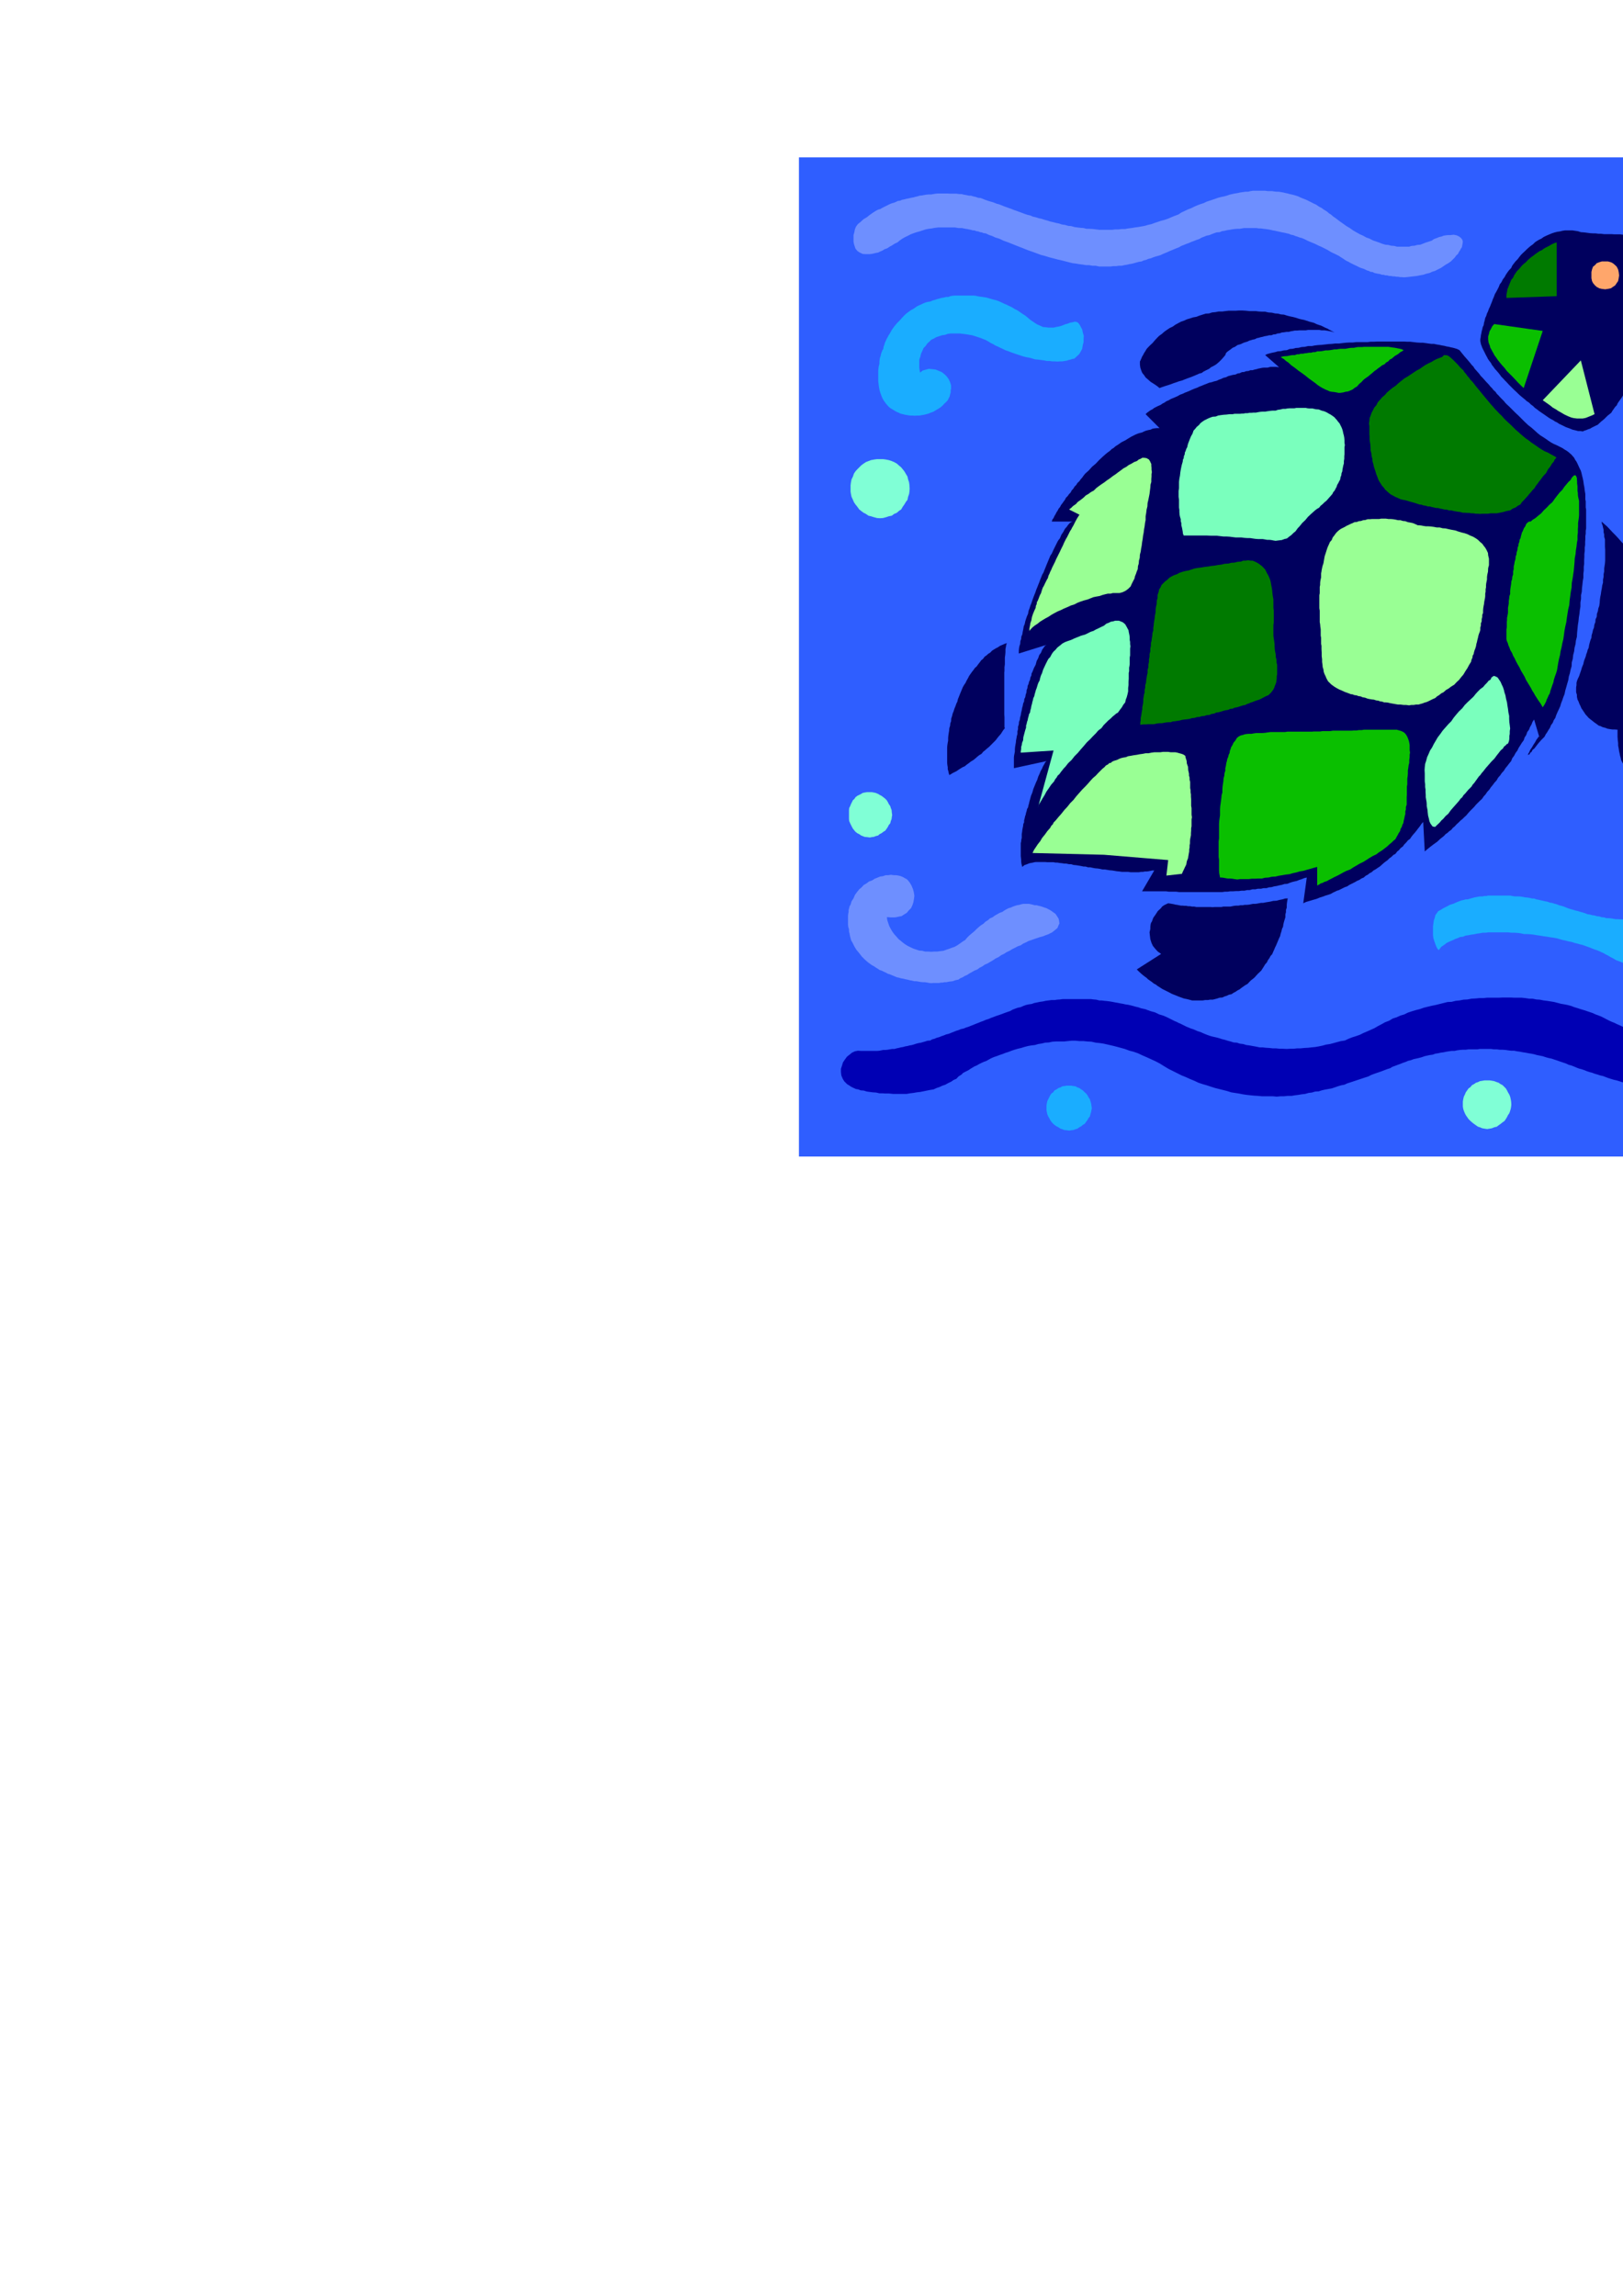 <?xml version="1.0" encoding="utf-8"?>
<!-- Created by UniConvertor 2.0rc4 (https://sk1project.net/) -->
<svg xmlns="http://www.w3.org/2000/svg" height="841.89pt" viewBox="0 0 595.276 841.89" width="595.276pt" version="1.1" xmlns:xlink="http://www.w3.org/1999/xlink" id="6b4e4630-f606-11ea-9370-dcc15c148e23">

<g>
	<path style="fill:#2f5eff;" d="M 659.438,424.113 L 659.438,57.705 293.03,57.705 293.03,424.113 659.438,424.113 Z" />
	<path style="fill:#6e8fff;" d="M 313.91,83.193 L 314.63,82.185 315.71,81.321 316.718,80.385 317.942,79.665 319.022,78.801 320.246,77.937 320.822,77.577 321.398,77.217 322.118,76.857 322.91,76.641 323.486,76.281 324.206,75.921 324.926,75.561 325.646,75.201 326.366,74.841 327.086,74.553 327.878,74.337 328.598,74.049 329.318,73.689 330.038,73.617 330.902,73.257 331.694,73.113 332.486,72.897 333.278,72.753 334.142,72.537 335.006,72.393 335.726,72.177 336.446,72.033 337.31,71.745 338.174,71.673 338.894,71.529 339.758,71.385 340.55,71.313 341.558,71.313 342.278,71.169 343.214,71.025 343.934,70.953 344.942,70.953 345.806,70.953 346.598,70.953 347.462,70.953 348.47,71.025 349.19,71.025 350.126,71.025 350.846,71.025 351.854,71.169 352.718,71.169 353.51,71.385 354.374,71.529 355.382,71.745 356.102,71.745 357.038,72.033 357.758,72.177 358.766,72.537 359.63,72.609 360.422,72.897 361.286,73.257 362.294,73.617 363.014,73.833 363.806,74.049 364.67,74.337 365.534,74.697 366.398,74.913 367.334,75.273 368.198,75.633 369.206,75.993 369.998,76.281 371.006,76.641 371.87,77.001 372.95,77.361 373.886,77.721 374.894,78.081 375.83,78.441 376.91,78.801 377.918,79.017 378.854,79.449 379.862,79.665 380.942,80.025 382.022,80.241 383.102,80.601 384.182,80.889 385.262,81.249 386.27,81.465 387.35,81.753 388.43,81.969 389.51,82.329 390.59,82.473 391.814,82.833 392.894,82.905 394.118,83.265 395.198,83.409 396.35,83.553 397.43,83.625 398.51,83.913 399.59,83.913 400.814,83.985 402.038,84.129 403.19,84.273 404.342,84.273 405.494,84.273 406.718,84.273 407.942,84.273 409.022,84.129 410.246,84.129 411.47,83.985 412.694,83.985 413.774,83.769 414.998,83.625 416.222,83.409 417.374,83.265 418.598,83.049 419.822,82.833 421.046,82.473 422.342,82.185 423.494,81.753 424.79,81.321 425.87,80.961 427.238,80.601 428.462,80.169 429.614,79.665 430.838,79.161 432.206,78.657 433.286,77.937 434.51,77.361 435.734,76.785 436.886,76.353 438.038,75.777 439.19,75.273 440.342,74.841 441.494,74.481 442.502,73.977 443.582,73.617 444.662,73.257 445.742,72.897 446.75,72.537 447.83,72.249 448.91,72.033 449.99,71.745 450.998,71.385 451.934,71.169 452.942,70.953 453.878,70.809 454.814,70.593 455.822,70.449 456.758,70.305 457.766,70.305 458.63,70.089 459.566,69.945 460.43,69.945 461.366,69.945 462.23,69.945 463.238,69.945 464.03,69.945 465.038,70.089 465.758,70.089 466.622,70.089 467.486,70.233 468.278,70.305 468.998,70.305 469.862,70.449 470.726,70.593 471.59,70.809 472.31,70.953 473.03,71.169 473.75,71.313 474.614,71.529 475.334,71.745 476.198,72.033 476.918,72.393 477.782,72.753 478.358,72.969 479.078,73.257 479.798,73.617 480.518,73.977 481.238,74.337 481.958,74.697 482.75,75.057 483.47,75.561 484.046,75.921 484.766,76.281 485.414,76.785 486.134,77.217 486.71,77.577 487.43,78.225 488.15,78.657 488.87,79.305 490.094,80.169 491.318,81.105 492.542,81.969 493.838,82.905 495.062,83.625 496.286,84.489 497.51,85.209 498.806,85.929 499.958,86.433 501.11,87.081 502.334,87.513 503.558,88.161 504.638,88.521 505.862,88.953 506.942,89.385 508.166,89.745 509.174,89.817 510.254,90.105 511.334,90.177 512.414,90.465 513.494,90.465 514.574,90.465 515.654,90.465 516.806,90.465 517.742,90.177 518.822,90.105 519.83,89.817 520.91,89.745 521.846,89.385 522.926,88.953 524.078,88.593 525.158,88.233 525.95,87.657 526.958,87.297 527.822,86.937 528.758,86.721 529.478,86.433 530.342,86.289 531.062,86.217 531.926,86.217 533.15,86.073 534.23,86.289 535.166,86.721 535.886,87.297 536.318,87.873 536.534,88.593 536.39,89.601 536.174,90.681 535.814,91.185 535.526,91.761 535.094,92.409 534.734,93.129 534.086,93.705 533.582,94.425 532.862,95.145 532.142,95.865 531.206,96.513 530.198,97.089 529.262,97.737 528.398,98.313 527.318,98.817 526.382,99.321 525.23,99.681 524.294,100.113 523.07,100.401 521.99,100.761 520.766,100.977 519.686,101.193 518.462,101.337 517.238,101.481 516.014,101.625 514.862,101.697 514.142,101.625 513.494,101.625 512.774,101.481 512.198,101.481 511.406,101.337 510.83,101.337 510.11,101.193 509.534,101.193 508.742,100.977 508.166,100.977 507.446,100.761 506.87,100.761 506.078,100.473 505.502,100.401 504.782,100.257 504.134,100.113 503.414,99.753 502.694,99.681 501.974,99.321 501.398,99.177 500.678,98.817 500.03,98.529 499.31,98.313 498.734,98.097 498.014,97.737 497.294,97.377 496.502,97.017 495.926,96.729 495.206,96.369 494.63,96.009 493.838,95.649 493.262,95.289 492.542,94.785 491.822,94.353 491.102,93.849 490.382,93.489 489.662,93.129 488.87,92.769 488.15,92.409 487.574,92.049 486.71,91.545 485.99,91.185 485.27,90.825 484.55,90.465 483.686,90.105 482.966,89.745 482.246,89.385 481.526,89.097 480.662,88.737 479.798,88.377 479.078,88.017 478.358,87.657 477.494,87.297 476.63,87.081 475.91,86.793 475.19,86.577 474.326,86.217 473.534,86.073 472.67,85.713 471.95,85.569 471.086,85.353 470.222,85.209 469.358,84.993 468.638,84.849 467.702,84.633 466.838,84.489 465.974,84.273 465.182,84.129 464.174,83.985 463.454,83.913 462.518,83.769 461.726,83.769 460.79,83.625 459.926,83.625 458.99,83.625 458.126,83.625 457.118,83.625 456.326,83.625 455.462,83.769 454.598,83.913 453.662,83.913 452.798,83.985 451.79,84.129 450.998,84.273 449.99,84.417 449.126,84.633 448.19,84.777 447.326,85.137 446.246,85.209 445.382,85.497 444.446,85.857 443.582,86.217 442.502,86.433 441.638,86.793 440.702,87.153 439.838,87.657 438.758,88.017 437.894,88.377 436.886,88.737 436.094,89.097 435.086,89.457 434.222,89.817 433.286,90.177 432.422,90.681 431.486,91.041 430.622,91.401 429.758,91.761 428.894,92.121 428.102,92.481 427.238,92.841 426.374,93.201 425.654,93.561 424.646,93.849 423.854,94.065 422.99,94.353 422.126,94.713 421.19,94.929 420.398,95.289 419.462,95.505 418.742,95.865 417.734,96.009 416.942,96.225 415.934,96.513 415.07,96.729 414.134,96.873 413.27,97.089 412.334,97.233 411.47,97.449 410.39,97.449 409.382,97.593 408.302,97.593 407.366,97.737 406.286,97.737 405.134,97.737 404.054,97.737 403.118,97.737 401.894,97.449 400.67,97.449 399.446,97.233 398.366,97.233 397.07,97.017 395.846,96.873 394.622,96.657 393.398,96.513 391.958,96.153 390.59,95.793 389.15,95.433 387.854,95.145 386.27,94.713 384.83,94.353 383.246,93.849 381.806,93.489 380.078,92.841 378.494,92.265 376.838,91.689 375.254,91.041 373.382,90.321 371.582,89.601 369.782,88.881 367.982,88.233 367.262,87.873 366.47,87.513 365.75,87.297 365.03,87.081 364.31,86.721 363.59,86.433 362.87,86.217 362.294,85.929 361.502,85.569 360.782,85.497 360.062,85.209 359.486,85.137 358.766,84.849 358.118,84.777 357.398,84.489 356.822,84.489 356.102,84.273 355.382,84.129 354.734,83.985 354.158,83.913 352.79,83.625 351.566,83.625 350.27,83.409 349.046,83.409 347.75,83.409 346.598,83.409 345.302,83.409 344.078,83.409 342.854,83.553 341.774,83.769 340.55,83.913 339.47,84.129 338.39,84.489 337.31,84.849 336.23,85.137 335.15,85.497 333.998,85.929 333.062,86.433 331.982,86.937 330.974,87.513 330.038,88.161 329.174,88.881 328.094,89.385 327.23,89.961 326.294,90.465 325.43,91.041 324.422,91.401 323.63,91.905 322.766,92.265 322.046,92.625 321.182,92.769 320.318,92.985 319.598,93.129 318.878,93.201 317.582,93.201 316.43,93.129 315.35,92.625 314.486,92.049 313.766,91.185 313.406,90.105 313.19,89.385 313.046,88.593 313.046,87.873 313.046,87.153 313.046,86.217 313.334,85.209 313.55,84.129 313.91,83.193 Z" />
	<path style="fill:#1aadff;" d="M 337.454,136.617 L 338.39,135.897 339.614,135.537 340.694,135.249 342.062,135.393 343.214,135.537 344.438,136.041 345.446,136.473 346.526,137.337 347.246,138.057 347.966,139.065 348.47,140.145 348.83,141.369 348.83,141.801 348.83,142.449 348.686,143.169 348.686,143.889 348.47,144.609 348.326,145.329 347.966,146.049 347.606,146.769 347.03,147.417 346.382,147.993 345.806,148.641 345.158,149.217 344.438,149.721 343.718,150.153 342.998,150.585 342.278,151.017 341.414,151.305 340.55,151.665 339.758,151.881 338.966,152.097 338.03,152.241 337.31,152.385 336.302,152.385 335.582,152.457 334.646,152.385 333.782,152.385 332.846,152.241 331.982,152.097 331.118,151.881 330.254,151.665 329.534,151.305 328.814,151.017 328.094,150.585 327.374,150.153 326.654,149.721 326.006,149.217 324.926,147.993 324.062,146.769 323.63,145.977 323.27,145.113 322.91,144.105 322.622,143.169 322.406,142.089 322.262,141.009 322.118,139.785 322.118,138.561 322.118,137.841 322.118,137.193 322.118,136.473 322.118,135.897 322.262,134.529 322.55,133.377 322.55,132.585 322.622,131.865 322.766,131.145 322.982,130.569 323.126,129.849 323.342,129.201 323.63,128.481 323.99,127.905 324.062,127.185 324.35,126.465 324.566,125.673 324.926,124.953 325.214,124.233 325.574,123.657 325.934,122.937 326.366,122.289 327.086,120.993 327.95,119.769 328.958,118.545 330.038,117.465 331.118,116.241 332.198,115.161 332.846,114.657 333.422,114.225 334.142,113.721 334.862,113.361 335.582,112.857 336.302,112.353 337.022,111.993 337.886,111.633 338.606,111.273 339.47,110.913 340.334,110.697 341.27,110.553 342.062,110.193 342.854,109.977 343.718,109.689 344.582,109.473 345.302,109.257 346.166,109.113 347.03,108.897 347.822,108.897 348.542,108.609 349.262,108.465 350.054,108.393 350.846,108.393 351.566,108.393 352.358,108.393 353.078,108.393 353.87,108.393 354.518,108.393 355.238,108.393 355.814,108.393 356.534,108.393 357.182,108.393 357.902,108.465 358.478,108.609 359.27,108.753 360.422,108.897 361.79,109.113 363.014,109.473 364.238,109.833 365.174,110.049 366.254,110.409 367.334,110.913 368.414,111.417 369.278,111.777 370.286,112.281 371.222,112.713 372.23,113.361 373.022,113.721 373.886,114.297 374.606,114.801 375.47,115.377 376.046,115.737 376.838,116.385 377.414,116.889 378.134,117.465 379.214,118.185 380.294,118.905 381.446,119.409 382.526,119.913 383.462,119.985 384.47,120.129 385.406,120.129 386.486,120.129 387.35,119.913 388.214,119.769 389.078,119.553 389.87,119.265 390.734,118.905 391.598,118.689 392.462,118.329 393.398,118.185 394.118,117.969 394.838,118.041 395.486,118.401 396.062,119.193 396.422,119.913 396.926,120.849 397.142,121.929 397.502,123.153 397.43,124.233 397.43,125.457 397.142,126.537 396.926,127.905 396.422,128.841 395.846,129.849 394.982,130.641 394.046,131.505 393.254,131.649 392.678,131.865 391.958,132.009 391.382,132.225 390.518,132.369 389.654,132.513 388.79,132.513 387.926,132.585 386.846,132.513 385.91,132.513 384.902,132.369 383.966,132.369 382.886,132.153 381.806,132.009 380.654,131.865 379.718,131.793 378.494,131.433 377.414,131.145 376.19,130.929 375.11,130.641 374.03,130.281 372.95,129.921 371.87,129.561 370.862,129.201 369.782,128.769 368.702,128.409 367.694,127.905 366.902,127.545 365.894,127.041 365.03,126.681 364.238,126.177 363.446,125.817 362.51,125.241 361.646,124.737 360.71,124.377 359.846,124.017 358.766,123.657 357.686,123.297 356.534,122.937 355.598,122.793 354.374,122.577 353.15,122.433 352.07,122.289 350.99,122.289 349.766,122.289 348.686,122.289 347.606,122.433 346.598,122.793 345.518,122.937 344.438,123.297 343.358,123.657 342.494,124.161 341.558,124.593 340.838,125.313 340.118,125.961 339.47,126.897 338.75,127.617 338.246,128.769 337.814,129.705 337.526,130.929 337.31,131.433 337.166,132.009 337.166,132.729 337.166,133.449 337.166,134.169 337.166,134.889 337.31,135.753 337.454,136.617 Z" />
	<path style="fill:#80ffd6;" d="M 319.022,290.481 L 318.014,290.481 317.15,290.625 316.43,290.769 315.854,291.129 315.134,291.489 314.414,291.849 313.766,292.353 313.406,292.929 312.83,293.433 312.47,294.153 312.11,294.873 311.822,295.593 311.462,296.313 311.39,297.033 311.39,297.897 311.39,298.905 311.39,299.625 311.39,300.345 311.462,301.065 311.822,301.929 312.11,302.505 312.47,303.225 312.83,303.873 313.406,304.593 313.766,305.025 314.414,305.529 315.134,305.889 315.854,306.393 316.43,306.609 317.15,306.897 318.014,306.969 319.022,307.113 319.742,306.969 320.462,306.897 321.182,306.609 322.046,306.393 322.622,305.889 323.342,305.529 323.99,305.025 324.71,304.593 325.214,303.873 325.646,303.225 326.006,302.505 326.51,301.929 326.726,301.065 327.014,300.345 327.086,299.625 327.23,298.905 327.086,297.897 327.014,297.033 326.726,296.313 326.51,295.593 326.006,294.873 325.646,294.153 325.214,293.433 324.71,292.929 323.99,292.353 323.342,291.849 322.622,291.489 322.046,291.129 321.182,290.769 320.462,290.625 319.742,290.481 319.022,290.481 Z" />
	<path style="fill:#00005e;" d="M 489.518,121.929 L 488.798,121.569 488.15,121.209 487.43,120.849 486.854,120.489 485.99,120.129 485.27,119.769 484.55,119.409 483.83,119.193 482.822,118.833 481.958,118.401 481.166,118.185 480.302,117.969 479.222,117.609 478.358,117.321 477.278,117.105 476.414,116.889 475.334,116.529 474.254,116.241 473.174,116.025 472.022,115.737 470.942,115.377 469.862,115.305 468.782,115.017 467.702,114.945 466.478,114.657 465.254,114.585 464.03,114.297 462.95,114.297 461.726,114.225 460.574,114.081 459.35,114.081 458.27,114.081 456.902,113.937 455.678,113.865 454.382,113.865 453.302,113.937 451.934,113.937 450.71,113.937 449.414,114.081 448.334,114.225 446.966,114.225 445.886,114.441 444.518,114.585 443.438,114.945 442.214,115.017 441.062,115.377 439.91,115.737 438.83,116.169 437.606,116.385 436.526,116.745 435.302,117.105 434.222,117.609 433.142,117.969 432.062,118.545 431.126,119.049 430.118,119.769 429.038,120.273 427.958,120.993 426.95,121.713 426.158,122.433 425.15,123.153 424.286,124.017 423.494,124.881 422.702,125.817 421.91,126.537 421.19,127.257 420.542,127.977 420.038,128.841 419.606,129.489 419.246,130.209 418.886,130.785 418.598,131.505 418.094,132.585 418.094,133.737 418.238,134.817 418.598,135.897 418.958,136.761 419.606,137.553 420.182,138.417 421.19,139.281 421.982,140.001 423.134,140.721 424.214,141.441 425.294,142.305 426.23,141.945 427.31,141.585 428.462,141.225 429.542,140.865 430.478,140.505 431.558,140.145 432.566,139.785 433.646,139.497 434.51,139.137 435.446,138.777 436.454,138.417 437.39,138.057 438.254,137.697 439.118,137.337 439.91,136.977 440.774,136.761 441.422,136.257 442.142,135.897 442.862,135.537 443.582,135.177 444.158,134.673 444.878,134.313 445.526,133.953 446.102,133.593 447.11,132.729 447.974,131.865 448.694,131.073 449.414,130.209 449.63,129.561 449.99,129.129 450.638,128.625 451.358,128.121 452.078,127.545 452.942,127.185 453.878,126.537 455.102,126.177 456.182,125.673 457.55,125.241 458.126,124.953 458.846,124.737 459.566,124.521 460.286,124.377 460.934,124.017 461.654,123.873 462.374,123.657 463.094,123.513 463.814,123.297 464.678,123.153 465.542,122.937 466.334,122.937 467.054,122.649 467.846,122.577 468.566,122.289 469.358,122.217 470.15,121.929 470.942,121.857 471.806,121.713 472.67,121.713 473.39,121.497 474.254,121.353 474.974,121.209 475.838,121.209 476.558,121.137 477.422,121.137 478.142,121.137 478.934,121.137 479.726,120.993 480.446,120.993 481.166,120.993 481.886,120.993 482.462,120.993 483.182,120.993 483.902,120.993 484.694,121.137 485.846,121.137 487.214,121.353 488.294,121.569 489.518,121.929 Z" />
	<path style="fill:#00005e;" d="M 542.942,125.097 L 542.942,124.377 543.086,123.657 543.158,122.937 543.302,122.289 543.446,121.497 543.662,120.705 543.806,119.985 544.166,119.265 544.31,118.329 544.526,117.609 544.742,116.601 545.102,115.881 545.39,114.945 545.75,114.225 546.11,113.217 546.47,112.497 546.83,111.561 547.19,110.697 547.55,109.689 547.91,108.897 548.27,107.889 548.774,107.025 549.278,106.089 549.71,105.225 550.07,104.289 550.718,103.425 551.222,102.417 551.798,101.697 552.302,100.761 552.878,99.897 553.526,99.033 554.246,98.313 554.678,97.377 555.326,96.513 555.902,95.793 556.622,95.073 557.27,94.209 557.846,93.489 558.566,92.769 559.286,92.121 560.006,91.401 560.798,90.681 561.518,90.105 562.238,89.601 562.958,88.881 563.678,88.377 564.542,87.873 565.334,87.513 566.126,86.937 566.846,86.577 567.638,86.217 568.502,85.857 569.366,85.497 570.302,85.209 571.166,84.993 572.174,84.849 573.038,84.633 573.974,84.489 574.838,84.489 575.774,84.489 576.782,84.489 577.718,84.633 578.726,84.777 579.806,85.137 580.886,85.209 581.966,85.353 583.046,85.497 584.126,85.569 585.134,85.569 586.214,85.713 587.15,85.713 588.302,85.857 589.094,85.857 590.246,85.857 591.038,85.857 592.118,85.929 593.126,85.929 594.206,85.929 595.286,86.073 596.366,86.289 596.726,86.289 597.446,86.433 598.094,86.577 598.958,86.793 599.678,87.081 600.542,87.441 601.334,87.801 602.414,88.377 603.278,88.737 604.286,89.385 605.222,89.961 606.302,90.681 607.31,91.401 608.39,92.121 609.47,92.985 610.55,94.065 611.558,94.929 612.494,95.865 613.502,97.017 614.438,98.097 615.302,99.177 616.166,100.473 616.526,101.121 616.958,101.841 617.462,102.561 617.966,103.281 618.326,103.929 618.686,104.649 619.046,105.369 619.406,106.089 619.622,106.809 620.054,107.529 620.414,108.393 620.774,109.257 620.846,109.977 621.206,110.769 621.35,111.633 621.71,112.497 621.854,113.361 622.07,114.297 622.214,115.161 622.43,116.241 621.71,115.881 620.99,115.521 620.27,115.161 619.55,114.801 618.83,114.441 618.11,114.225 617.39,113.937 616.598,113.865 615.878,113.433 615.158,113.361 614.438,113.073 613.862,113.073 613.142,113.001 612.494,113.001 611.774,113.001 611.198,113.001 610.478,113.001 609.686,113.001 609.11,113.001 608.534,113.073 607.166,113.433 605.942,113.937 604.718,114.585 603.566,115.305 602.414,116.241 601.478,117.465 601.478,121.353 602.702,120.633 603.998,120.129 605.15,119.553 606.23,119.193 607.022,118.689 608.03,118.329 608.75,117.969 609.614,117.825 610.19,117.609 610.91,117.465 611.63,117.465 612.422,117.609 613.142,117.609 613.862,117.969 614.582,118.185 615.446,118.833 615.302,119.913 615.158,120.993 614.942,121.857 614.654,122.793 614.294,123.513 613.934,124.377 613.502,125.097 612.998,125.817 612.278,126.321 611.558,126.825 610.694,127.257 609.974,127.905 608.966,128.265 608.174,128.769 607.022,129.129 605.942,129.561 604.718,129.921 603.638,130.281 602.846,130.641 602.198,131.073 600.974,131.865 600.254,133.089 599.894,133.593 599.534,134.313 599.174,135.033 598.958,136.041 598.598,136.761 598.31,137.841 598.094,138.345 597.95,138.921 597.734,139.641 597.59,140.361 597.23,141.009 597.014,141.585 596.654,142.305 596.366,143.025 595.934,143.673 595.574,144.393 595.214,145.113 594.782,145.833 594.35,146.409 593.846,147.129 593.342,147.849 592.982,148.641 592.406,149.217 591.902,149.937 591.398,150.657 590.966,151.377 589.598,152.457 588.374,153.681 587.15,154.689 585.998,155.769 585.206,156.129 584.486,156.489 583.766,156.849 583.19,157.209 582.47,157.425 581.822,157.713 581.102,157.929 580.526,158.217 579.662,158.073 578.798,158.073 577.718,157.785 576.782,157.569 575.558,157.065 574.334,156.633 573.038,155.985 571.814,155.409 571.094,154.905 570.302,154.545 569.582,154.041 568.862,153.681 568.142,153.249 567.422,152.745 566.702,152.241 565.982,151.737 565.118,151.161 564.398,150.657 563.678,150.081 562.958,149.577 562.238,148.857 561.518,148.353 560.798,147.633 560.006,147.129 559.214,146.409 558.494,145.833 557.63,145.113 556.91,144.465 556.19,143.745 555.398,143.025 554.678,142.305 554.102,141.729 553.382,141.009 552.662,140.217 551.942,139.497 551.294,138.777 550.574,138.057 550.07,137.337 549.494,136.617 548.99,136.041 548.27,135.249 547.766,134.529 547.19,133.809 546.83,133.089 546.254,132.369 545.75,131.649 545.39,130.929 545.03,130.281 544.67,129.561 544.31,128.841 543.95,128.121 543.662,127.545 543.158,126.177 542.942,125.097 Z" />
	<path style="fill:#99ff94;" d="M 565.838,146.769 L 579.806,132.153 584.846,151.881 583.766,152.385 582.686,152.817 581.606,153.249 580.526,153.465 579.446,153.465 578.366,153.465 577.214,153.321 576.278,153.105 575.054,152.601 573.83,152.025 572.606,151.305 571.454,150.657 570.734,150.153 570.086,149.793 569.366,149.361 568.79,148.857 567.998,148.281 567.278,147.777 566.558,147.273 565.838,146.769 Z" />
	<path style="fill:#0abf00;" d="M 558.854,142.305 L 565.838,121.353 548.054,118.833 547.334,119.625 546.83,120.633 546.326,121.497 546.11,122.433 545.822,123.369 545.822,124.521 545.966,125.601 546.47,126.897 546.614,127.545 546.974,128.121 547.334,128.841 547.766,129.561 548.126,130.281 548.774,131.145 549.35,132.009 550.214,133.089 550.934,133.953 551.798,134.889 552.662,136.041 553.742,137.121 554.822,138.201 556.046,139.497 556.622,140.145 557.342,140.865 558.062,141.585 558.854,142.305 Z" />
	<path style="fill:#007a00;" d="M 552.518,109.257 L 570.95,108.609 570.95,88.881 570.23,89.097 569.582,89.385 568.862,89.745 568.286,90.105 567.566,90.465 566.846,90.825 566.126,91.257 565.478,91.761 564.614,92.121 563.894,92.625 563.174,93.129 562.454,93.705 561.734,94.209 561.014,94.785 560.294,95.433 559.646,96.153 558.926,96.729 558.206,97.377 557.63,98.097 556.982,98.817 556.406,99.393 555.902,100.113 555.326,100.977 554.966,101.841 554.318,102.561 553.958,103.425 553.598,104.289 553.238,105.225 552.878,106.089 552.734,107.025 552.518,108.105 552.518,109.257 Z" />
	<path style="fill:#ffa66b;" d="M 588.734,95.865 L 587.51,95.865 586.574,96.153 585.638,96.513 584.99,97.233 584.27,97.809 583.91,98.817 583.694,99.753 583.694,100.977 583.694,101.985 583.91,103.065 584.27,103.785 584.99,104.649 585.638,105.225 586.574,105.729 587.51,105.945 588.734,106.089 589.742,105.945 590.822,105.729 591.542,105.225 592.406,104.649 592.982,103.785 593.486,103.065 593.702,101.985 593.846,100.977 593.702,99.753 593.486,98.817 592.982,97.809 592.406,97.233 591.542,96.513 590.822,96.153 589.742,95.865 588.734,95.865 Z" />
	<path style="fill:#1aadff;" d="M 638.342,76.785 L 637.262,76.785 636.398,76.857 635.39,77.001 634.67,77.361 633.806,77.721 633.086,78.081 632.366,78.585 631.862,79.305 631.142,79.809 630.782,80.529 630.35,81.249 630.062,82.113 629.702,82.833 629.63,83.769 629.486,84.633 629.486,85.713 629.486,86.577 629.63,87.441 629.702,88.233 630.062,89.241 630.35,89.817 630.782,90.537 631.142,91.257 631.862,92.049 632.366,92.481 633.086,92.985 633.806,93.345 634.67,93.849 635.39,94.065 636.398,94.353 637.262,94.425 638.342,94.569 639.134,94.425 639.998,94.353 640.862,94.065 641.87,93.849 642.446,93.345 643.166,92.985 643.886,92.481 644.606,92.049 645.11,91.257 645.686,90.537 646.046,89.817 646.55,89.241 646.838,88.233 647.054,87.441 647.198,86.577 647.27,85.713 647.198,84.633 647.054,83.769 646.838,82.833 646.55,82.113 646.046,81.249 645.686,80.529 645.11,79.809 644.606,79.305 643.886,78.585 643.166,78.081 642.446,77.721 641.87,77.361 640.862,77.001 639.998,76.857 639.134,76.785 638.342,76.785 Z" />
	<path style="fill:#1aadff;" d="M 528.254,333.753 L 529.406,333.033 530.558,332.457 531.782,331.809 533.15,331.377 534.23,330.873 535.526,330.369 536.174,330.153 536.894,330.009 537.614,329.793 538.334,329.793 539.558,329.433 540.854,329.073 541.646,328.929 542.366,328.785 543.086,328.713 543.806,328.713 544.382,328.569 545.102,328.569 545.822,328.425 546.614,328.425 547.334,328.425 548.054,328.425 548.774,328.425 549.638,328.425 550.358,328.425 551.078,328.425 551.798,328.425 552.518,328.425 553.238,328.425 553.958,328.425 554.678,328.569 555.542,328.713 556.262,328.713 556.982,328.713 557.846,328.785 558.71,328.929 559.43,329.073 560.294,329.145 561.158,329.289 561.95,329.505 562.67,329.505 563.462,329.793 564.254,329.937 565.118,330.153 565.838,330.297 566.702,330.513 567.566,330.657 568.502,331.017 569.222,331.089 570.086,331.377 570.95,331.593 571.814,331.953 572.606,332.169 573.614,332.457 574.478,332.817 575.414,333.177 576.134,333.393 577.142,333.681 577.862,333.897 578.798,334.113 579.662,334.401 580.526,334.617 581.39,334.905 582.326,335.265 583.046,335.337 584.054,335.625 584.774,335.697 585.71,335.985 586.574,336.057 587.438,336.345 588.302,336.417 589.238,336.705 589.958,336.705 590.822,336.777 591.686,336.921 592.478,337.065 593.342,337.065 594.206,337.137 595.07,337.137 595.934,337.281 596.654,337.281 597.446,337.281 598.238,337.281 599.03,337.281 599.75,337.281 600.542,337.281 601.262,337.281 602.054,337.281 602.702,337.065 603.422,337.065 603.998,336.777 604.718,336.777 605.366,336.561 606.086,336.417 606.662,336.201 607.454,336.057 608.534,335.625 609.614,335.121 610.55,334.473 611.63,334.041 612.494,333.177 613.358,332.457 613.934,331.449 614.654,330.657 615.086,329.505 615.518,328.569 615.806,327.345 616.166,326.121 615.086,325.401 614.078,324.825 613.142,324.105 612.422,323.457 611.63,322.665 611.054,321.873 610.55,321.081 610.19,320.361 609.686,319.353 609.47,318.489 609.11,317.553 609.11,316.833 608.966,315.825 609.11,314.961 609.11,314.025 609.47,313.305 609.614,312.297 609.83,311.505 610.19,310.785 610.694,309.993 611.054,309.273 611.63,308.553 612.278,307.977 612.998,307.617 613.718,306.969 614.438,306.537 615.302,306.177 616.238,305.889 617.246,305.673 618.182,305.673 619.262,305.529 620.486,305.817 621.494,305.817 622.574,306.177 623.654,306.393 624.734,306.969 625.598,307.329 626.534,308.121 627.398,308.841 628.406,309.633 629.126,310.425 629.846,311.361 630.422,312.297 631.142,313.449 631.646,314.529 632.294,315.753 632.726,316.905 633.374,318.273 633.59,319.497 633.806,320.793 633.95,321.441 634.094,322.161 634.166,322.881 634.31,323.601 634.31,324.321 634.31,325.041 634.31,325.761 634.31,326.481 634.166,327.201 634.166,327.993 634.166,328.713 634.166,329.505 633.95,330.297 633.806,331.017 633.734,331.737 633.59,332.457 633.374,333.177 633.086,333.897 632.87,334.617 632.726,335.481 632.366,336.201 632.15,336.921 631.79,337.641 631.502,338.361 631.142,339.081 630.782,339.873 630.422,340.593 630.062,341.385 628.982,342.609 628.046,343.977 626.894,345.201 625.958,346.353 624.734,347.361 623.654,348.441 622.43,349.305 621.35,350.241 620.054,350.961 618.83,351.681 617.462,352.329 616.238,352.905 615.518,353.049 614.942,353.265 614.222,353.553 613.574,353.769 612.278,354.129 611.054,354.489 610.334,354.489 609.614,354.633 608.894,354.633 608.246,354.777 607.526,354.777 606.806,354.777 606.086,354.777 605.51,354.849 604.718,354.777 603.998,354.777 603.422,354.777 602.846,354.777 601.478,354.633 600.254,354.489 599.534,354.273 598.814,354.129 598.238,353.913 597.59,353.769 596.294,353.409 595.214,353.049 593.99,352.545 592.766,352.113 591.686,351.465 590.678,350.961 590.102,350.601 589.454,350.241 588.734,349.881 588.158,349.521 587.294,349.161 586.574,348.801 585.71,348.441 584.99,348.225 584.054,347.865 583.19,347.505 582.182,347.145 581.39,346.857 580.382,346.497 579.446,346.281 578.438,345.993 577.502,345.777 576.422,345.417 575.27,345.201 574.19,344.913 573.11,344.697 571.886,344.337 570.806,344.049 569.582,343.833 568.502,343.689 567.278,343.473 566.126,343.329 564.902,343.113 563.822,342.969 562.598,342.753 561.374,342.609 560.15,342.537 559.07,342.537 557.702,342.249 556.55,342.105 555.326,342.033 554.246,342.033 553.022,341.889 551.798,341.889 550.574,341.889 549.494,341.889 548.27,341.889 547.046,341.889 545.966,341.889 544.886,342.033 543.806,342.033 542.726,342.249 541.646,342.393 540.638,342.609 539.558,342.753 538.478,342.969 537.47,343.113 536.678,343.473 535.526,343.617 534.734,343.977 533.726,344.337 533.006,344.697 532.142,345.057 531.35,345.417 530.558,345.777 529.982,346.281 528.614,347.217 527.678,348.441 527.102,347.721 526.742,347.001 526.382,345.993 526.094,345.201 525.734,344.049 525.59,342.969 525.59,341.889 525.59,340.809 525.59,339.729 525.734,338.649 525.878,337.569 526.238,336.561 526.454,335.625 526.958,334.905 527.534,334.113 528.254,333.753 Z" />
	<path style="fill:#00005e;" d="M 587.438,191.265 L 588.374,192.129 589.454,193.065 590.462,194.145 591.542,195.297 592.478,196.233 593.486,197.313 594.422,198.393 595.574,199.617 596.366,200.697 597.374,201.777 598.31,203.001 599.318,204.225 600.182,205.449 601.118,206.745 601.982,207.969 602.918,209.337 603.638,210.561 604.502,211.857 605.222,213.081 606.086,214.521 606.662,215.889 607.454,217.185 608.174,218.625 608.894,220.137 609.326,221.433 609.974,222.801 610.55,224.241 611.198,225.681 611.63,227.121 612.134,228.561 612.638,230.073 613.142,231.657 613.358,233.097 613.718,234.537 613.934,235.977 614.294,237.417 614.438,238.857 614.654,240.369 614.798,241.809 615.086,243.393 615.086,244.833 615.086,246.273 615.086,247.713 615.086,249.225 614.942,250.665 614.798,252.249 614.654,253.689 614.582,255.273 614.222,256.569 613.862,258.009 613.502,259.521 613.142,260.961 612.494,262.401 611.99,263.841 611.414,265.281 610.91,266.793 610.19,268.089 609.47,269.529 608.606,270.897 607.886,272.337 606.95,273.705 605.942,275.001 605.006,276.369 603.998,277.809 603.278,278.385 602.558,279.105 601.982,279.609 601.478,280.185 600.398,280.977 599.39,281.697 598.31,281.913 597.59,282.057 596.726,281.697 596.15,281.337 595.43,280.329 594.926,279.393 594.566,278.673 594.422,277.881 594.206,277.161 594.062,276.441 593.846,275.505 593.702,274.497 593.486,273.417 593.486,272.481 593.342,271.257 593.27,270.177 593.27,268.809 593.27,267.585 592.262,267.513 591.398,267.513 590.462,267.369 589.598,267.225 588.662,266.865 587.798,266.649 587.078,266.289 586.358,266.073 585.494,265.425 584.774,264.921 584.054,264.345 583.406,263.841 582.686,263.265 582.11,262.617 581.462,261.897 581.102,261.321 580.526,260.457 580.022,259.737 579.662,258.873 579.302,258.153 578.942,257.217 578.582,256.497 578.366,255.489 578.366,254.769 578.078,253.833 578.078,252.969 578.078,252.105 578.222,251.241 578.222,250.377 578.438,249.585 578.798,248.721 579.158,248.001 579.518,246.921 579.878,245.913 580.238,244.689 580.742,243.465 580.886,242.745 581.102,242.025 581.39,241.305 581.606,240.729 581.822,239.865 582.11,239.145 582.326,238.281 582.686,237.561 582.83,236.625 583.046,235.761 583.334,234.753 583.694,233.889 583.766,232.953 584.054,232.017 584.27,231.009 584.63,230.145 584.774,229.065 585.134,228.129 585.206,227.121 585.638,226.185 585.71,225.105 586.07,224.097 586.214,223.161 586.574,222.153 586.718,221.073 586.79,219.993 586.934,218.913 587.15,217.905 587.294,216.825 587.51,215.745 587.654,214.665 587.942,213.657 587.942,212.577 588.158,211.497 588.158,210.561 588.374,209.553 588.374,208.473 588.518,207.537 588.662,206.529 588.734,205.593 588.734,204.441 588.734,203.505 588.734,202.569 588.734,201.561 588.662,200.481 588.662,199.617 588.662,198.681 588.662,197.817 588.374,196.809 588.374,196.017 588.158,195.153 588.158,194.289 587.942,193.425 587.798,192.705 587.51,191.985 587.438,191.265 Z" />
	<path style="fill:#00005e;" d="M 535.31,128.409 L 536.174,129.489 537.11,130.641 538.19,131.865 539.342,133.233 539.774,133.809 540.422,134.457 540.854,135.177 541.502,135.897 542.006,136.473 542.582,137.121 543.086,137.841 543.806,138.561 544.886,139.785 546.11,141.081 546.614,141.729 547.334,142.449 547.766,143.025 548.558,143.745 548.99,144.393 549.71,145.113 550.214,145.689 550.934,146.409 551.582,147.057 552.158,147.777 552.734,148.353 553.526,149.073 554.606,150.153 555.83,151.377 556.982,152.457 558.206,153.681 559.286,154.761 560.51,155.913 561.734,156.849 562.958,157.929 563.894,158.793 564.974,159.657 566.126,160.377 567.206,161.097 567.998,161.673 569.006,162.321 569.942,162.825 570.95,163.257 571.67,163.617 572.39,163.977 573.11,164.337 573.83,164.841 574.478,165.201 575.198,165.705 575.774,166.209 576.422,166.785 576.854,167.289 577.358,167.865 577.718,168.585 578.222,169.305 578.582,170.025 578.942,170.817 579.302,171.609 579.806,172.617 580.022,173.337 580.238,174.273 580.526,175.425 580.742,176.505 580.886,177.585 581.102,178.665 581.246,179.889 581.462,181.185 581.462,181.833 581.462,182.409 581.462,183.129 581.606,183.849 581.606,184.569 581.606,185.361 581.606,186.081 581.75,186.873 581.75,187.665 581.75,188.385 581.75,189.177 581.75,190.185 581.75,190.905 581.75,191.841 581.75,192.705 581.75,193.785 581.606,194.649 581.606,195.657 581.462,196.593 581.462,197.673 581.39,198.681 581.39,199.761 581.246,200.841 581.246,202.065 581.102,203.145 581.102,204.225 581.03,205.449 581.03,206.745 580.886,207.897 580.886,209.193 580.742,210.417 580.742,211.857 580.526,213.081 580.382,214.449 580.238,215.601 580.166,216.969 579.878,218.265 579.878,219.633 579.662,220.929 579.662,222.441 579.446,223.737 579.302,225.105 579.086,226.401 578.942,227.841 578.726,229.209 578.582,230.649 578.438,232.089 578.366,233.529 578.006,234.897 577.862,236.193 577.502,237.561 577.358,238.857 576.998,240.225 576.854,241.593 576.494,242.889 576.422,244.329 576.062,245.553 575.774,246.921 575.414,248.073 575.198,249.441 574.838,250.665 574.478,251.961 574.118,253.185 573.83,254.553 573.398,255.633 573.038,256.713 572.606,257.793 572.246,259.017 571.814,259.953 571.31,261.033 570.806,262.185 570.446,263.265 569.87,264.129 569.51,265.065 568.862,265.929 568.502,266.865 567.926,267.729 567.422,268.593 566.918,269.313 566.486,270.177 565.262,271.401 564.254,272.553 563.462,273.561 562.814,274.425 562.094,275.001 561.734,275.721 561.23,276.081 561.014,276.585 560.51,276.801 560.366,276.801 560.51,276.441 560.87,275.865 561.23,275.001 561.878,274.065 562.454,273.057 563.03,272.193 563.534,271.257 564.038,270.609 564.254,270.177 564.542,270.177 562.67,263.841 562.094,264.705 561.734,265.641 561.158,266.649 560.798,267.585 560.15,268.449 559.79,269.529 559.214,270.393 558.854,271.473 558.206,272.337 557.63,273.273 556.982,274.281 556.55,275.217 555.902,276.081 555.326,277.161 554.678,278.025 554.246,279.105 553.526,279.969 552.878,280.833 552.158,281.697 551.582,282.633 550.79,283.497 550.214,284.361 549.494,285.153 548.918,286.161 548.126,287.025 547.55,287.817 546.83,288.681 546.254,289.545 545.462,290.409 544.886,291.273 544.166,292.065 543.59,292.929 542.798,293.649 542.078,294.369 541.358,295.089 540.638,295.953 539.918,296.673 539.198,297.393 538.478,298.185 537.83,298.977 537.11,299.625 536.39,300.345 535.67,300.921 534.95,301.641 534.23,302.289 533.582,303.009 532.862,303.585 532.286,304.305 531.566,304.809 530.846,305.457 530.198,305.889 529.622,306.537 528.254,307.617 527.102,308.697 525.878,309.561 524.654,310.497 523.574,311.361 522.566,312.225 521.99,301.425 521.342,302.145 520.766,303.009 520.19,303.729 519.542,304.593 518.966,305.313 518.318,306.033 517.742,306.753 517.166,307.617 516.374,308.193 515.798,308.913 515.078,309.633 514.502,310.425 513.71,311.001 513.134,311.721 512.414,312.297 511.838,313.089 511.046,313.521 510.326,314.241 509.606,314.745 508.886,315.465 508.166,315.969 507.446,316.545 506.726,317.193 506.078,317.769 505.286,318.273 504.566,318.777 503.774,319.209 503.054,319.857 502.334,320.217 501.614,320.793 500.894,321.153 500.174,321.801 499.31,322.161 498.59,322.665 497.726,323.025 497.006,323.457 496.286,323.817 495.566,324.177 494.846,324.537 494.126,325.041 493.262,325.329 492.542,325.689 491.822,326.049 491.102,326.409 490.382,326.625 489.662,326.985 488.87,327.345 488.294,327.705 487.574,327.993 486.854,328.209 486.134,328.425 485.414,328.713 484.046,329.145 482.822,329.649 481.526,330.009 480.302,330.369 479.078,330.729 477.998,331.233 479.294,321.801 478.358,322.017 477.494,322.377 476.558,322.665 475.694,323.025 474.758,323.241 473.894,323.457 473.03,323.745 472.166,324.105 471.086,324.177 470.222,324.465 469.142,324.681 468.278,324.897 467.342,325.041 466.334,325.329 465.398,325.401 464.534,325.689 463.454,325.689 462.518,325.905 461.366,325.905 460.43,326.121 459.35,326.121 458.342,326.409 457.406,326.409 456.398,326.625 455.318,326.625 454.382,326.769 453.302,326.769 452.294,326.841 451.214,326.841 450.278,326.985 449.27,326.985 448.334,327.129 447.182,327.129 446.102,327.129 445.166,327.129 444.158,327.129 443.078,327.129 442.142,327.129 441.134,327.129 440.198,327.129 439.118,327.129 438.11,327.129 437.174,327.129 436.166,327.129 435.086,327.129 434.222,327.129 433.286,327.129 432.422,327.129 431.342,326.985 430.478,326.985 429.542,326.985 428.678,326.985 427.67,326.841 426.878,326.841 425.87,326.841 425.15,326.841 424.214,326.841 423.35,326.841 422.486,326.841 421.766,326.841 421.046,326.841 420.326,326.841 419.606,326.841 418.886,326.841 423.35,319.209 422.63,319.209 421.982,319.353 421.262,319.497 420.686,319.569 419.966,319.569 419.246,319.713 418.526,319.713 417.734,319.857 416.942,319.857 416.222,319.857 415.358,319.857 414.638,319.857 413.774,319.713 413.054,319.713 412.19,319.713 411.47,319.713 410.462,319.569 409.67,319.497 408.806,319.353 407.942,319.209 407.006,319.137 406.142,318.993 405.278,318.849 404.414,318.849 403.478,318.633 402.614,318.489 401.678,318.417 400.886,318.273 399.95,318.057 399.086,318.057 398.15,317.769 397.43,317.769 396.422,317.553 395.558,317.409 394.622,317.265 393.758,317.193 392.822,316.905 392.102,316.905 391.094,316.689 390.374,316.689 389.51,316.545 388.718,316.473 387.854,316.329 387.134,316.329 386.414,316.185 385.622,316.185 384.902,316.185 384.182,316.185 383.318,316.113 382.598,316.113 381.878,316.113 381.302,316.113 380.582,316.113 379.934,316.113 379.358,316.185 378.854,316.329 377.63,316.545 376.694,316.905 375.686,317.265 374.966,317.913 374.75,317.193 374.606,316.545 374.534,315.825 374.534,315.249 374.39,313.881 374.39,312.729 374.39,311.937 374.39,311.217 374.39,310.497 374.39,309.921 374.39,309.201 374.534,308.553 374.606,307.833 374.75,307.257 374.75,306.537 374.75,305.817 374.894,305.025 374.966,304.305 375.11,303.585 375.254,302.865 375.326,302.145 375.614,301.569 375.614,300.849 375.83,300.057 375.974,299.337 376.19,298.761 376.334,298.041 376.55,297.393 376.694,296.673 377.054,296.097 377.198,295.377 377.414,294.657 377.558,293.937 377.774,293.217 378.134,291.849 378.638,290.625 378.998,289.329 379.502,288.105 379.934,287.025 380.438,285.945 380.798,284.793 381.302,283.713 381.662,282.777 382.166,281.913 382.526,281.049 382.958,280.329 383.318,279.609 383.822,279.105 371.87,281.697 371.87,280.833 371.87,280.113 371.87,279.393 371.87,278.673 371.87,277.809 371.942,277.089 372.086,276.369 372.23,275.577 372.23,274.785 372.302,273.921 372.446,273.057 372.59,272.337 372.662,271.473 372.806,270.753 372.95,269.889 373.166,269.169 373.166,268.233 373.382,267.369 373.382,266.505 373.67,265.641 373.742,264.705 374.03,263.985 374.174,262.977 374.39,262.257 374.534,261.321 374.75,260.457 374.894,259.593 375.11,258.873 375.254,258.009 375.614,257.217 375.686,256.353 376.046,255.633 376.19,254.769 376.478,253.905 376.55,253.041 376.838,252.321 376.91,251.529 377.27,250.737 377.414,250.017 377.774,249.297 377.918,248.433 378.278,247.713 378.35,246.993 378.71,246.273 379.214,244.977 379.862,243.753 380.222,242.385 380.798,241.305 381.158,240.225 381.806,239.361 382.238,238.281 382.742,237.561 383.246,236.841 383.822,236.481 373.67,239.649 373.67,238.641 373.742,237.777 373.886,236.985 374.174,236.121 374.246,235.113 374.534,234.321 374.606,233.457 374.966,232.593 375.11,231.657 375.326,230.649 375.47,229.713 375.83,228.849 376.046,227.841 376.334,226.905 376.694,225.897 377.054,225.105 377.27,223.953 377.63,223.017 377.918,222.081 378.278,221.217 378.638,220.137 378.998,219.129 379.358,218.193 379.718,217.329 380.078,216.249 380.438,215.385 380.798,214.449 381.158,213.585 381.518,212.577 381.878,211.713 382.238,210.777 382.742,209.913 383.102,208.977 383.462,208.113 383.822,207.177 384.182,206.313 384.542,205.449 384.902,204.585 385.262,203.721 385.766,203.001 386.126,202.209 386.486,201.417 386.846,200.697 387.206,199.977 387.566,199.257 387.926,198.537 388.286,197.961 388.718,197.457 389.294,196.089 390.014,195.009 390.59,193.929 391.238,193.209 391.742,192.489 392.318,191.841 392.822,191.481 393.398,191.265 385.766,191.265 385.982,190.545 386.414,189.969 386.774,189.177 387.134,188.601 387.494,187.881 387.926,187.233 388.286,186.513 388.79,185.937 389.15,185.217 389.654,184.569 390.158,183.849 390.59,183.273 390.95,182.553 391.598,181.905 392.102,181.185 392.678,180.609 393.038,179.889 393.686,179.169 394.118,178.449 394.766,177.801 395.198,177.081 395.846,176.505 396.35,175.785 396.926,175.137 397.43,174.417 398.006,173.697 398.654,173.121 399.374,172.473 400.526,171.177 401.894,170.025 403.118,168.729 404.414,167.505 405.062,166.929 405.638,166.425 406.358,165.849 407.078,165.345 407.726,164.697 408.446,164.265 409.166,163.617 409.886,163.185 410.606,162.681 411.326,162.177 412.046,161.817 412.766,161.457 413.558,160.953 414.278,160.521 414.998,160.089 415.718,159.729 416.438,159.369 417.302,159.009 418.022,158.793 418.886,158.577 419.606,158.217 420.326,157.929 421.19,157.713 421.982,157.569 422.702,157.209 423.566,157.065 424.43,156.993 425.294,156.993 420.182,151.881 420.686,151.377 421.262,150.945 421.982,150.441 422.702,150.081 423.35,149.577 424.07,149.217 424.79,148.857 425.654,148.497 426.374,147.993 427.094,147.633 427.814,147.129 428.678,146.769 429.398,146.337 430.262,145.977 431.126,145.617 432.062,145.185 432.782,144.753 433.79,144.393 434.51,144.033 435.446,143.673 436.31,143.313 437.246,142.881 438.11,142.521 439.118,142.161 439.838,141.801 440.774,141.441 441.638,141.081 442.574,140.721 443.438,140.361 444.446,140.145 445.31,139.857 446.246,139.641 446.966,139.281 447.974,138.921 448.694,138.561 449.63,138.345 450.494,137.913 451.358,137.697 452.15,137.481 453.158,137.337 453.878,136.977 454.742,136.833 455.462,136.473 456.326,136.401 457.046,136.113 457.91,136.041 458.63,135.753 459.422,135.753 460.07,135.537 460.79,135.393 461.51,135.177 462.23,135.033 462.878,134.889 463.598,134.817 464.174,134.817 464.894,134.817 465.974,134.529 467.054,134.529 468.062,134.529 469.142,134.673 464.03,130.209 464.75,129.849 465.758,129.561 466.622,129.345 467.702,129.129 468.638,128.841 469.718,128.769 470.87,128.481 471.95,128.409 473.03,127.977 474.11,127.905 475.19,127.617 476.27,127.545 477.422,127.257 478.574,127.185 479.798,126.897 481.166,126.897 482.246,126.681 483.47,126.537 484.694,126.465 485.99,126.321 487.214,126.177 488.51,126.105 489.734,125.961 491.102,125.961 492.326,125.817 493.622,125.673 494.846,125.601 496.142,125.601 497.366,125.457 498.806,125.457 500.03,125.457 501.47,125.457 502.694,125.313 503.918,125.313 505.142,125.241 506.438,125.241 507.662,125.241 508.886,125.241 510.11,125.241 511.406,125.241 512.558,125.241 513.71,125.241 514.934,125.241 516.158,125.313 517.238,125.313 518.462,125.457 519.686,125.601 520.91,125.673 521.846,125.673 522.926,125.817 523.934,125.961 525.014,126.105 525.95,126.105 526.958,126.321 527.894,126.465 528.902,126.681 529.766,126.825 530.558,127.041 531.422,127.185 532.286,127.401 533.006,127.545 533.726,127.761 534.446,127.977 535.31,128.409 Z" />
	<path style="fill:#0abf00;" d="M 514.934,128.409 L 514.718,128.409 514.358,128.769 513.638,129.129 512.774,129.849 511.55,130.569 510.47,131.505 509.75,131.865 509.174,132.513 508.382,132.945 507.806,133.593 506.942,133.953 506.222,134.529 505.502,135.033 504.782,135.609 504.062,136.113 503.342,136.761 502.622,137.337 501.974,137.913 501.254,138.417 500.534,138.921 499.958,139.425 499.454,140.001 498.446,140.865 497.726,141.729 496.934,142.161 496.142,142.809 495.35,143.169 494.486,143.529 493.478,143.673 492.758,143.889 491.822,144.033 491.102,144.105 490.094,143.889 489.23,143.745 488.438,143.673 487.718,143.529 486.926,143.169 486.206,142.881 485.486,142.521 485.054,142.305 484.19,141.801 483.326,141.225 482.246,140.361 481.238,139.641 479.942,138.705 478.718,137.697 477.422,136.761 476.198,135.897 474.83,134.817 473.606,133.953 472.526,132.945 471.662,132.369 470.87,131.649 470.222,131.289 469.718,130.929 470.87,130.641 472.166,130.569 472.814,130.425 473.534,130.281 474.254,130.209 474.974,130.209 475.694,129.921 476.414,129.921 477.134,129.705 477.854,129.705 478.574,129.561 479.294,129.489 480.086,129.345 480.878,129.345 481.598,129.129 482.39,129.129 483.11,128.841 483.902,128.841 484.694,128.769 485.486,128.625 486.206,128.481 487.07,128.481 487.79,128.409 488.654,128.265 489.374,128.121 490.238,128.121 490.958,127.977 491.822,127.905 492.686,127.905 493.478,127.905 494.198,127.761 494.99,127.617 495.71,127.545 496.502,127.545 497.294,127.401 498.014,127.257 498.734,127.257 499.598,127.257 500.318,127.185 501.038,127.185 501.758,127.185 502.478,127.185 503.198,127.185 503.918,127.185 504.638,127.185 505.358,127.185 506.006,127.185 506.726,127.185 507.302,127.185 508.022,127.185 509.246,127.185 510.614,127.401 511.694,127.545 512.774,127.761 513.854,127.977 514.934,128.409 Z" />
	<path style="fill:#007a00;" d="M 528.902,130.929 L 527.894,131.289 526.958,131.649 525.95,132.153 525.014,132.729 523.934,133.233 522.854,133.809 521.774,134.529 520.766,135.249 519.542,135.897 518.462,136.617 517.382,137.337 516.302,138.057 515.078,138.777 513.998,139.641 512.918,140.505 511.91,141.441 510.83,142.161 509.75,143.025 508.742,143.889 507.95,144.825 506.942,145.689 506.078,146.697 505.358,147.489 504.782,148.641 504.062,149.433 503.558,150.441 503.054,151.377 502.694,152.457 502.334,153.321 502.262,154.329 502.118,155.265 502.262,156.345 502.262,157.209 502.262,158.217 502.262,159.153 502.334,160.233 502.334,161.241 502.478,162.177 502.622,163.185 502.694,164.265 502.694,165.201 502.982,166.209 503.054,167.145 503.342,168.225 503.414,169.233 503.702,170.169 503.918,171.177 504.278,172.257 504.566,173.121 504.782,173.913 505.142,174.777 505.502,175.785 505.862,176.505 506.366,177.297 506.87,178.089 507.59,178.881 508.022,179.529 508.67,180.105 509.39,180.753 510.11,181.329 510.83,181.689 511.694,182.193 512.558,182.553 513.638,183.057 514.502,183.273 515.654,183.489 516.806,183.849 518.102,184.209 519.326,184.569 520.622,185.001 521.342,185.073 522.134,185.361 522.854,185.433 523.646,185.721 524.438,185.721 525.158,185.937 525.878,186.081 526.742,186.297 527.462,186.297 528.182,186.513 529.046,186.657 529.838,186.873 530.558,186.873 531.422,187.161 532.286,187.161 533.15,187.377 533.87,187.521 534.806,187.665 535.526,187.737 536.534,188.025 537.254,188.025 538.118,188.097 538.838,188.097 539.702,188.241 540.422,188.241 541.286,188.385 542.006,188.385 542.798,188.457 543.59,188.385 544.31,188.385 545.03,188.385 545.822,188.385 546.614,188.241 547.334,188.241 548.054,188.241 548.918,188.241 550.07,188.025 551.438,187.737 552.662,187.377 553.886,187.161 554.822,186.513 555.902,186.081 556.766,185.433 557.63,185.001 558.206,184.137 558.926,183.417 559.574,182.697 560.294,181.905 560.87,181.185 561.518,180.465 562.094,179.745 562.814,179.025 563.318,178.161 563.894,177.441 564.398,176.721 564.974,176.001 565.982,174.633 567.062,173.481 567.782,172.113 568.646,171.033 569.222,170.025 569.87,169.305 570.23,168.513 570.59,168.153 570.806,167.793 570.95,167.793 569.87,167.145 568.79,166.569 567.638,165.921 566.558,165.489 565.478,164.841 564.542,164.265 563.534,163.545 562.598,162.897 561.518,162.177 560.654,161.457 559.574,160.737 558.71,160.017 557.702,159.153 556.91,158.433 555.902,157.569 555.182,156.849 554.246,155.913 553.382,155.121 552.374,154.185 551.654,153.465 550.79,152.457 549.998,151.737 549.134,150.801 548.414,150.081 547.55,149.073 546.83,148.281 546.11,147.417 545.39,146.553 544.67,145.689 543.95,144.825 543.302,144.033 542.726,143.313 542.006,142.449 541.286,141.585 540.638,140.721 540.062,140.001 539.342,139.281 538.838,138.561 538.19,137.841 537.758,137.193 537.11,136.473 536.678,135.753 536.03,135.177 535.526,134.673 534.59,133.593 533.726,132.729 532.79,131.793 532.07,131.145 531.35,130.569 530.702,130.281 529.622,130.209 528.902,130.929 Z" />
	<path style="fill:#0abf00;" d="M 561.374,191.265 L 562.238,190.545 563.174,189.969 564.182,189.105 565.262,188.241 566.198,187.161 567.278,186.153 568.286,185.073 569.366,184.137 570.23,182.913 571.166,181.689 572.03,180.609 573.038,179.601 573.758,178.521 574.55,177.585 575.27,176.721 576.062,176.001 576.422,175.281 576.854,174.777 577.214,174.417 577.574,174.273 578.006,174.417 578.366,175.281 578.366,175.785 578.438,176.505 578.438,177.225 578.582,178.305 578.582,178.809 578.582,179.385 578.582,180.033 578.726,180.753 578.726,181.329 578.798,182.049 578.942,182.769 579.158,183.633 579.158,183.993 579.158,184.497 579.158,185.001 579.158,185.721 579.158,186.297 579.158,187.161 579.158,187.881 579.158,188.961 579.086,189.825 578.942,190.761 578.798,191.841 578.798,192.993 578.726,194.073 578.726,195.297 578.582,196.449 578.582,197.961 578.366,199.113 578.222,200.481 578.006,201.777 577.862,203.289 577.574,204.729 577.502,206.169 577.358,207.753 577.214,209.337 576.998,210.777 576.782,212.217 576.494,213.801 576.422,215.529 576.134,216.969 575.918,218.625 575.702,220.209 575.558,221.937 575.198,223.377 574.91,225.105 574.694,226.545 574.478,228.201 574.118,229.713 573.83,231.225 573.614,232.809 573.398,234.393 573.038,235.833 572.75,237.345 572.39,238.785 572.174,240.225 571.814,241.593 571.526,243.033 571.31,244.329 571.094,245.697 570.734,246.921 570.302,248.073 569.942,249.225 569.726,250.305 569.366,251.241 569.006,252.321 568.646,253.329 568.43,254.265 567.998,254.985 567.638,255.849 567.278,256.569 567.062,257.289 566.486,258.369 565.838,259.377 565.622,259.017 565.262,258.369 564.902,257.793 564.542,257.289 564.038,256.569 563.678,255.993 563.03,254.985 562.598,254.193 561.95,253.185 561.518,252.321 560.87,251.241 560.294,250.305 559.646,249.225 559.214,248.217 558.494,246.993 557.846,245.913 557.27,244.689 556.622,243.609 556.046,242.529 555.542,241.449 554.966,240.441 554.606,239.505 553.958,238.425 553.598,237.417 553.238,236.625 553.022,235.833 552.662,235.041 552.518,234.393 552.518,233.673 552.518,233.313 552.518,232.593 552.518,231.873 552.518,230.865 552.662,229.929 552.662,229.353 552.662,228.705 552.662,227.985 552.734,227.409 552.734,226.617 552.878,225.897 553.022,225.177 553.094,224.601 553.094,223.737 553.094,222.873 553.238,222.081 553.382,221.289 553.382,220.353 553.526,219.489 553.598,218.625 553.886,217.833 553.886,216.825 553.958,215.961 554.102,215.025 554.246,214.161 554.318,213.225 554.606,212.361 554.678,211.497 554.966,210.633 554.966,209.553 555.182,208.689 555.182,207.753 555.398,206.889 555.542,205.953 555.83,205.089 555.902,204.081 556.19,203.361 556.262,202.569 556.55,201.705 556.622,200.841 556.91,200.121 556.982,199.401 557.27,198.681 557.342,197.961 557.702,197.313 557.846,196.593 558.062,195.873 558.206,195.297 558.494,194.793 558.926,193.713 559.43,192.993 559.79,192.129 560.294,191.625 560.798,191.265 561.374,191.265 Z" />
	<path style="fill:#99ff94;" d="M 520.046,192.633 L 520.55,192.633 521.27,192.705 521.99,192.849 522.926,192.993 523.79,192.993 524.798,193.065 525.878,193.209 526.958,193.425 528.038,193.425 529.118,193.713 530.198,193.785 531.422,194.073 532.502,194.289 533.726,194.505 534.95,194.937 536.174,195.297 537.11,195.513 538.19,195.873 539.198,196.377 540.278,196.809 541.142,197.313 542.078,197.961 542.798,198.681 543.662,199.401 544.166,200.121 544.742,200.841 545.246,201.705 545.75,202.785 545.822,203.649 546.11,204.873 546.11,205.953 546.11,207.249 545.822,208.329 545.75,209.697 545.606,210.273 545.462,210.993 545.39,211.713 545.39,212.505 545.246,213.225 545.102,213.945 545.03,214.665 545.03,215.385 544.886,216.105 544.886,216.969 544.742,217.689 544.742,218.553 544.67,219.273 544.526,219.993 544.382,220.713 544.31,221.433 544.166,222.153 544.022,223.017 543.95,223.881 543.95,224.745 543.662,225.465 543.662,226.185 543.446,227.049 543.446,227.841 543.158,228.561 543.158,229.353 542.942,230.145 542.942,231.009 542.726,231.729 542.438,232.449 542.222,233.169 542.078,233.889 541.862,234.681 541.718,235.401 541.502,236.121 541.358,236.985 541.142,237.705 540.854,238.425 540.638,239.145 540.494,239.865 540.134,240.441 540.062,241.161 539.702,241.953 539.558,242.673 538.838,243.825 538.19,245.049 537.47,246.129 536.75,247.353 535.886,248.361 535.166,249.297 534.23,250.161 533.366,251.097 532.286,251.745 531.35,252.465 530.342,253.041 529.478,253.833 528.614,254.265 527.822,254.913 527.102,255.345 526.382,255.993 525.518,256.353 524.798,256.713 524.078,257.073 523.286,257.433 522.494,257.649 521.774,257.937 520.982,258.153 520.262,258.369 519.326,258.369 518.462,258.513 517.598,258.513 516.806,258.657 515.798,258.513 514.862,258.513 513.71,258.369 512.774,258.369 511.55,258.153 510.326,257.937 509.606,257.793 509.03,257.649 508.31,257.577 507.662,257.577 506.942,257.289 506.222,257.217 505.502,256.929 504.782,256.857 503.918,256.569 503.198,256.497 502.334,256.353 501.614,256.209 500.678,255.849 499.814,255.705 498.95,255.345 498.23,255.273 497.51,254.985 496.79,254.913 496.07,254.625 495.422,254.553 494.126,254.049 493.118,253.689 492.038,253.185 491.174,252.825 490.238,252.321 489.518,251.889 488.798,251.385 488.15,250.881 487.07,249.801 486.494,248.721 486.134,247.857 485.774,247.137 485.486,246.273 485.414,245.553 485.126,244.617 485.054,243.753 484.91,242.745 484.91,241.809 484.766,240.585 484.766,239.361 484.694,238.065 484.694,236.841 484.55,236.121 484.55,235.401 484.55,234.681 484.55,233.889 484.406,233.097 484.406,232.377 484.406,231.513 484.406,230.793 484.262,229.785 484.19,228.921 484.046,228.129 484.046,227.265 484.046,226.401 484.046,225.537 484.046,224.745 484.046,223.953 483.902,223.017 483.902,222.153 483.902,221.289 483.902,220.569 483.902,219.777 483.902,218.985 483.902,218.265 484.046,217.545 484.046,216.681 484.046,215.961 484.046,215.241 484.19,214.521 484.19,213.801 484.262,213.081 484.406,212.361 484.55,211.713 484.55,210.993 484.55,210.273 484.694,209.553 484.766,208.977 485.054,207.609 485.414,206.529 485.63,205.233 485.846,204.009 486.206,202.929 486.566,201.777 486.926,200.697 487.358,199.761 487.79,198.753 488.438,198.033 488.798,197.097 489.374,196.377 489.878,195.657 490.454,195.009 491.102,194.433 491.822,193.929 492.542,193.569 493.262,193.209 493.838,192.849 494.63,192.489 495.35,192.129 496.07,191.841 496.79,191.481 497.654,191.409 498.374,191.121 499.166,191.049 499.958,190.761 500.75,190.689 501.614,190.401 502.478,190.401 503.198,190.329 504.062,190.329 504.926,190.329 505.862,190.329 506.582,190.185 507.59,190.185 508.31,190.185 509.246,190.329 510.11,190.329 510.974,190.401 511.838,190.545 512.774,190.761 513.638,190.761 514.574,191.049 515.438,191.121 516.374,191.481 517.238,191.625 518.246,191.841 519.11,192.201 520.046,192.633 Z" />
	<path style="fill:#7affbd;" d="M 546.686,249.225 L 545.966,249.657 545.39,250.377 544.67,251.097 543.95,251.961 542.942,252.681 542.078,253.545 541.286,254.409 540.422,255.489 539.342,256.497 538.334,257.433 537.254,258.513 536.318,259.737 535.166,260.817 534.23,261.897 533.222,263.121 532.286,264.489 531.206,265.569 530.126,266.793 529.118,267.945 528.254,269.169 527.318,270.393 526.598,271.617 525.878,272.841 525.23,274.137 524.51,275.217 523.934,276.585 523.43,277.665 523.07,279.033 522.71,280.113 522.566,281.337 522.494,282.417 522.566,283.641 522.566,284.577 522.566,285.513 522.566,286.521 522.71,287.601 522.71,288.609 522.854,289.545 522.854,290.481 522.926,291.489 522.926,292.353 523.07,293.217 523.214,294.009 523.286,294.873 523.286,295.593 523.43,296.313 523.574,297.033 523.646,297.897 523.79,299.121 524.078,300.201 524.294,301.209 524.654,302.001 525.014,302.505 525.374,303.009 525.734,303.153 526.382,303.225 526.958,302.649 528.038,301.641 528.614,300.921 529.406,300.201 530.198,299.265 531.206,298.401 532.07,297.177 533.006,296.097 534.086,294.873 535.166,293.649 535.67,292.929 536.318,292.353 536.75,291.633 537.398,290.985 538.478,289.689 539.702,288.465 540.134,287.745 540.782,287.025 541.286,286.305 541.862,285.513 542.366,284.793 542.942,284.217 543.446,283.497 544.022,282.849 545.03,281.553 546.11,280.329 547.046,279.249 548.126,278.169 548.918,277.089 549.71,276.081 550.43,275.145 551.222,274.497 551.654,273.777 552.302,273.273 552.662,272.841 553.094,272.697 553.238,272.337 553.382,271.977 553.526,271.401 553.598,270.753 553.598,269.889 553.742,269.097 553.742,268.089 553.886,267.153 553.742,265.929 553.598,264.849 553.526,263.625 553.526,262.545 553.238,261.177 553.094,259.953 552.878,258.657 552.734,257.577 552.374,256.209 552.158,254.985 551.798,253.905 551.582,252.969 551.222,251.889 550.79,251.025 550.43,250.161 550.07,249.585 549.278,248.433 548.414,248.001 547.91,247.857 547.55,248.073 547.046,248.433 546.686,249.225 Z" />
	<path style="fill:#0abf00;" d="M 481.238,268.305 L 481.886,268.233 482.606,268.233 483.47,268.233 484.262,268.233 485.054,268.089 485.99,268.089 486.854,268.089 487.934,268.089 488.798,267.945 489.734,267.945 490.598,267.945 491.678,267.945 492.686,267.945 493.622,267.945 494.63,267.945 495.71,267.945 496.502,267.873 497.51,267.873 498.446,267.729 499.454,267.729 500.318,267.585 501.254,267.585 502.262,267.585 503.198,267.585 503.918,267.585 504.782,267.585 505.502,267.585 506.366,267.585 507.086,267.585 507.806,267.585 508.526,267.585 509.246,267.585 510.326,267.585 511.406,267.585 512.27,267.585 513.278,267.873 513.998,268.089 514.718,268.449 515.222,268.809 515.798,269.529 516.158,270.177 516.518,271.041 516.806,271.977 517.022,273.201 517.022,273.777 517.022,274.425 517.022,275.145 517.166,276.009 517.022,276.729 517.022,277.665 516.878,278.673 516.878,279.753 516.662,280.545 516.518,281.697 516.374,282.489 516.374,283.641 516.302,284.577 516.158,285.513 516.158,286.521 516.158,287.601 516.014,288.465 516.014,289.401 516.014,290.409 516.014,291.345 515.942,292.209 515.942,293.217 515.942,294.153 515.942,295.089 515.654,295.881 515.654,296.817 515.438,297.537 515.438,298.545 515.222,299.265 515.078,300.057 514.862,300.921 514.718,301.785 514.358,302.505 514.142,303.225 513.71,303.945 513.494,304.809 512.99,305.529 512.63,306.249 512.198,306.969 511.838,307.689 511.046,308.337 510.47,308.913 509.606,309.633 508.742,310.425 507.806,311.145 506.87,311.865 505.718,312.585 504.782,313.305 503.558,313.881 502.334,314.601 501.11,315.393 499.958,316.113 498.734,316.689 497.51,317.409 496.286,318.129 495.206,318.849 493.838,319.353 492.686,319.929 491.534,320.577 490.454,321.153 489.374,321.657 488.438,322.161 487.43,322.665 486.71,323.097 485.774,323.385 485.126,323.745 484.406,323.961 483.902,324.321 483.182,324.681 483.11,324.897 483.11,317.913 481.742,318.273 480.518,318.633 479.222,318.993 477.998,319.353 476.63,319.569 475.478,319.929 474.11,320.217 472.886,320.577 471.59,320.721 470.366,320.937 468.998,321.153 467.846,321.441 466.478,321.513 465.254,321.801 463.958,321.873 462.878,322.161 461.51,322.161 460.286,322.233 459.062,322.233 457.982,322.377 456.902,322.377 455.822,322.377 454.742,322.377 453.878,322.521 452.798,322.377 451.934,322.233 450.998,322.161 450.278,322.161 449.414,322.017 448.694,321.873 447.974,321.801 447.47,321.801 447.326,320.937 447.182,320.217 447.11,319.353 447.11,318.633 447.11,317.769 447.11,316.905 447.11,316.113 447.11,315.249 446.966,314.241 446.966,313.305 446.966,312.297 446.966,311.505 446.966,310.425 446.966,309.417 446.966,308.481 447.11,307.473 447.11,306.393 447.11,305.313 447.11,304.233 447.11,303.225 447.11,302.145 447.182,301.065 447.326,299.985 447.47,298.977 447.47,297.897 447.47,296.817 447.542,295.737 447.686,294.729 447.83,293.649 447.974,292.569 448.046,291.633 448.334,290.625 448.334,289.545 448.406,288.465 448.55,287.457 448.694,286.521 448.766,285.441 449.054,284.433 449.126,283.497 449.414,282.633 449.414,281.697 449.63,280.833 449.774,279.825 449.99,279.105 450.134,278.313 450.494,277.521 450.638,276.801 450.998,276.081 451.07,275.361 451.358,274.641 451.574,273.921 451.934,273.417 452.438,272.337 453.158,271.473 453.662,270.609 454.382,270.033 455.102,269.673 455.822,269.529 456.398,269.313 457.118,269.169 457.982,269.097 458.99,269.097 459.782,268.953 460.79,268.809 461.87,268.809 462.95,268.809 463.958,268.737 464.894,268.593 465.974,268.449 467.054,268.449 468.062,268.449 469.142,268.449 470.222,268.449 471.302,268.449 472.166,268.305 473.174,268.305 474.11,268.305 475.118,268.305 475.91,268.305 476.774,268.305 477.494,268.305 478.214,268.305 479.294,268.305 480.446,268.305 481.022,268.305 481.238,268.305 Z" />
	<path style="fill:#99ff94;" d="M 434.726,277.161 L 434.87,277.881 435.23,279.033 435.302,279.969 435.734,281.193 435.806,282.417 436.094,283.713 436.094,284.433 436.31,285.153 436.31,285.945 436.526,286.737 436.526,287.457 436.526,288.249 436.526,288.969 436.67,289.761 436.67,290.481 436.814,291.345 436.814,292.209 436.886,293.073 436.886,293.793 436.886,294.657 436.886,295.521 437.03,296.313 437.03,297.033 437.03,297.897 437.03,298.761 437.174,299.697 437.03,300.489 437.03,301.281 437.03,302.145 437.03,303.009 436.886,303.729 436.886,304.593 436.814,305.457 436.814,306.249 436.67,306.969 436.526,307.689 436.454,308.481 436.454,309.273 436.31,309.993 436.31,310.785 436.166,311.505 436.166,312.225 435.95,313.449 435.734,314.745 435.302,315.825 435.086,317.049 434.582,318.057 434.222,318.849 433.862,319.569 433.502,320.433 427.814,321.081 428.462,315.393 404.918,313.449 378.71,312.801 379.214,311.721 379.934,310.641 380.654,309.561 381.518,308.481 382.238,307.257 383.246,306.033 384.11,304.809 385.19,303.585 385.55,302.865 386.126,302.289 386.486,301.569 387.134,300.921 388.214,299.625 389.294,298.401 390.374,297.033 391.454,295.881 392.534,294.513 393.758,293.289 394.766,291.993 395.846,290.769 396.926,289.545 398.006,288.465 399.014,287.385 399.95,286.305 400.886,285.297 401.894,284.433 402.758,283.497 403.622,282.633 404.342,281.913 405.062,281.337 405.638,280.689 406.358,280.329 406.862,279.825 407.438,279.753 407.798,279.393 408.302,279.105 408.95,278.889 409.67,278.673 410.39,278.313 411.11,278.025 411.974,277.809 412.91,277.665 413.774,277.305 414.71,277.161 415.862,276.945 416.942,276.801 418.022,276.585 419.102,276.441 420.182,276.225 421.262,276.225 422.27,276.009 423.35,275.865 424.43,275.865 425.51,275.865 426.518,275.721 427.454,275.721 428.462,275.721 429.398,275.865 430.262,275.865 431.126,275.865 431.846,276.009 432.566,276.225 433.142,276.369 433.79,276.585 434.222,276.801 434.726,277.161 Z" />
	<path style="fill:#007a00;" d="M 418.238,265.785 L 419.246,265.641 420.398,265.641 421.046,265.569 421.766,265.569 422.486,265.569 423.206,265.569 423.854,265.425 424.574,265.281 425.294,265.209 426.158,265.209 426.878,265.065 427.67,264.921 428.534,264.849 429.398,264.849 430.118,264.561 430.982,264.489 431.846,264.345 432.782,264.201 433.502,263.985 434.51,263.841 435.302,263.769 436.31,263.625 437.174,263.337 438.11,263.265 438.974,262.977 439.91,262.905 440.774,262.617 441.782,262.545 442.574,262.257 443.582,262.185 444.302,261.825 445.31,261.681 446.03,261.321 446.966,261.177 447.83,260.961 448.694,260.673 449.486,260.457 450.494,260.313 451.214,259.953 452.078,259.881 452.798,259.521 453.662,259.377 454.382,259.161 455.246,258.873 455.966,258.657 456.758,258.513 457.406,258.153 458.126,257.937 458.702,257.649 459.422,257.433 460.646,256.929 461.87,256.569 462.878,256.065 463.67,255.633 464.39,255.273 465.254,254.913 466.262,253.905 467.054,252.825 467.342,252.249 467.558,251.601 467.846,250.881 468.062,250.305 468.206,249.441 468.278,248.721 468.278,248.001 468.422,247.281 468.422,246.417 468.422,245.553 468.422,244.689 468.422,243.825 468.206,242.889 468.206,241.953 467.918,240.945 467.918,240.081 467.702,239.001 467.558,238.137 467.486,237.057 467.486,236.193 467.342,235.113 467.198,234.177 467.054,233.169 467.054,232.233 467.054,231.153 467.054,230.145 467.054,229.209 467.198,228.201 467.198,227.121 467.198,226.041 467.198,224.961 467.198,223.953 467.054,222.873 467.054,221.793 467.054,220.713 467.054,219.777 466.838,218.625 466.694,217.545 466.622,216.609 466.478,215.601 466.262,214.521 466.118,213.657 465.902,212.721 465.614,212.001 465.182,210.993 464.75,210.273 464.39,209.553 464.03,208.833 462.878,207.609 461.726,206.745 461.006,206.313 460.286,205.953 459.422,205.593 458.702,205.593 457.766,205.449 456.902,205.593 455.966,205.593 455.102,205.953 453.878,206.025 452.798,206.313 451.574,206.385 450.494,206.673 449.126,206.745 448.046,207.033 446.75,207.177 445.67,207.393 444.302,207.537 443.078,207.753 441.782,207.897 440.558,208.113 439.334,208.257 438.11,208.473 437.03,208.833 435.95,209.193 434.726,209.409 433.646,209.697 432.566,210.057 431.702,210.561 430.622,210.921 429.758,211.353 428.894,211.857 428.174,212.577 427.31,213.225 426.734,213.801 426.014,214.521 425.654,215.385 425.15,216.105 424.934,217.113 424.574,218.193 424.574,219.273 424.286,220.209 424.214,221.577 424.07,222.153 423.926,222.873 423.854,223.593 423.854,224.457 423.71,225.177 423.566,225.897 423.494,226.761 423.35,227.625 423.206,228.489 423.134,229.425 422.99,230.289 422.99,231.225 422.702,232.089 422.63,233.097 422.486,233.889 422.342,235.041 422.126,235.833 422.126,236.841 421.91,237.777 421.91,238.857 421.622,239.865 421.622,240.801 421.406,241.809 421.406,242.745 421.19,243.753 421.19,244.689 420.902,245.697 420.902,246.777 420.686,247.641 420.542,248.577 420.398,249.441 420.326,250.377 420.038,251.241 420.038,252.105 419.822,252.969 419.822,253.905 419.606,254.625 419.462,255.489 419.318,256.353 419.318,257.217 419.246,257.937 419.102,258.657 418.958,259.377 418.958,260.097 418.742,261.177 418.598,262.257 418.382,263.265 418.382,264.201 418.238,264.849 418.238,265.281 418.238,265.569 418.238,265.785 Z" />
	<path style="fill:#7affbd;" d="M 380.654,296.313 L 381.014,295.089 381.662,294.009 382.382,292.785 383.102,291.633 383.822,290.265 384.686,289.041 385.55,287.745 386.63,286.521 386.99,285.801 387.566,285.081 387.926,284.433 388.574,283.857 389.078,283.137 389.654,282.417 390.158,281.769 390.734,281.193 391.814,279.825 393.038,278.673 394.118,277.305 395.342,276.081 396.422,274.785 397.502,273.561 398.654,272.193 399.806,271.113 400.814,270.033 401.894,268.953 402.83,267.873 403.982,267.009 404.774,265.929 405.638,265.065 406.502,264.201 407.366,263.481 408.086,262.761 408.806,262.185 409.382,261.681 410.03,261.321 410.75,260.313 411.47,259.377 412.046,258.369 412.694,257.577 412.91,256.569 413.27,255.633 413.558,254.553 413.774,253.545 413.774,252.321 413.918,251.241 413.918,250.017 413.99,248.865 413.99,248.073 413.99,247.497 413.99,246.777 414.134,246.129 414.134,245.409 414.134,244.833 414.278,244.113 414.35,243.465 414.35,242.673 414.35,241.953 414.35,241.089 414.494,240.369 414.494,239.505 414.494,238.641 414.494,237.777 414.638,237.057 414.494,236.193 414.494,235.401 414.35,234.681 414.35,233.889 414.278,233.097 414.134,232.377 413.99,231.729 413.918,231.153 413.27,229.929 412.694,228.921 411.83,228.201 410.966,227.841 410.39,227.625 409.742,227.625 409.022,227.625 408.302,227.841 407.438,227.985 406.718,228.345 405.782,228.705 404.918,229.425 403.838,229.929 402.83,230.433 401.894,230.865 401.03,231.369 400.094,231.657 399.374,232.017 398.654,232.377 397.862,232.737 397.07,232.953 396.35,233.169 395.702,233.457 395.126,233.673 393.902,234.177 392.822,234.681 391.742,235.041 390.59,235.473 389.654,235.977 388.79,236.697 387.854,237.417 386.99,238.425 386.486,238.857 385.982,239.505 385.55,240.225 385.19,240.945 384.542,241.593 384.11,242.385 383.606,243.393 383.102,244.473 382.598,245.553 382.166,246.921 381.878,247.497 381.662,248.073 381.446,248.865 381.302,249.585 380.942,250.161 380.654,250.881 380.438,251.601 380.222,252.321 379.934,253.041 379.718,253.833 379.502,254.553 379.358,255.273 378.998,255.993 378.854,256.713 378.638,257.433 378.494,258.153 378.278,258.873 378.134,259.737 377.918,260.457 377.774,261.321 377.414,261.897 377.27,262.617 377.054,263.337 376.91,264.129 376.694,264.705 376.55,265.425 376.334,266.073 376.334,266.793 375.974,267.945 375.614,269.313 375.326,270.393 375.254,271.473 374.894,272.337 374.75,273.201 374.534,273.921 374.534,274.641 374.39,275.577 374.39,276.009 386.414,275.217 380.654,296.313 Z" />
	<path style="fill:#99ff94;" d="M 377.558,231.369 L 378.134,230.649 378.854,229.929 379.574,229.353 380.582,228.705 381.446,227.985 382.382,227.409 383.462,226.761 384.542,226.185 385.622,225.465 386.774,224.817 387.854,224.241 389.078,223.737 390.23,223.161 391.454,222.657 392.678,222.081 394.046,221.649 395.126,221.073 396.422,220.569 397.502,220.209 398.87,219.849 399.95,219.417 401.03,218.985 402.11,218.769 403.334,218.553 404.342,218.193 405.422,217.905 406.358,217.689 407.366,217.689 408.158,217.473 409.022,217.473 409.742,217.473 410.606,217.473 411.686,217.185 412.766,216.681 413.774,215.961 414.71,215.025 414.998,214.305 415.358,213.585 415.718,212.865 416.078,212.217 416.294,211.281 416.654,210.417 416.942,209.553 417.302,208.689 417.374,207.609 417.662,206.673 417.734,205.593 418.022,204.585 418.094,203.361 418.382,202.281 418.526,201.201 418.742,200.121 418.886,198.897 419.102,197.673 419.246,196.449 419.462,195.369 419.606,194.145 419.822,192.993 419.966,191.769 420.182,190.689 420.182,189.321 420.398,188.097 420.542,186.873 420.83,185.721 420.902,184.497 421.19,183.273 421.406,182.193 421.622,181.113 421.766,179.889 421.91,178.809 421.982,177.729 422.27,176.721 422.27,175.641 422.342,174.777 422.342,173.841 422.486,173.121 422.342,172.257 422.342,171.537 422.27,170.817 422.27,170.169 421.766,169.089 421.406,168.513 420.542,168.009 419.606,167.865 418.958,167.865 418.382,168.225 417.662,168.513 416.942,169.089 415.934,169.449 414.998,170.025 413.99,170.529 413.126,171.177 412.046,171.753 411.11,172.473 410.102,173.193 409.166,173.913 408.086,174.633 407.078,175.425 405.998,176.145 405.062,176.865 403.982,177.585 402.974,178.305 402.038,179.025 401.174,179.889 400.094,180.465 399.23,181.113 398.222,181.689 397.502,182.409 396.71,183.057 395.918,183.633 395.198,184.137 394.766,184.713 393.542,185.577 392.822,186.297 392.318,186.657 392.174,186.873 395.918,188.745 395.126,189.969 394.406,191.265 394.046,191.985 393.686,192.705 393.254,193.425 392.894,194.145 392.462,194.793 392.102,195.513 391.742,196.233 391.382,196.953 390.95,197.673 390.59,198.393 390.23,199.113 389.87,199.977 389.51,200.697 389.15,201.417 388.79,202.209 388.43,202.929 388.07,203.649 387.71,204.369 387.35,205.089 386.99,205.953 386.63,206.673 386.27,207.393 385.91,208.113 385.55,208.977 385.19,209.697 384.902,210.417 384.542,211.137 384.326,212.001 383.966,212.577 383.606,213.297 383.246,214.017 382.886,214.809 382.526,215.385 382.238,216.105 382.022,216.825 381.806,217.545 381.446,218.193 381.158,218.913 380.942,219.489 380.654,220.209 380.294,220.857 380.222,221.577 379.934,222.153 379.862,222.873 379.358,223.953 378.854,225.177 378.494,226.257 378.278,227.481 377.918,228.489 377.774,229.425 377.558,230.433 377.558,231.369 Z" />
	<path style="fill:#7affbd;" d="M 434.15,196.377 L 435.23,196.377 436.526,196.377 437.606,196.377 438.974,196.377 440.198,196.377 441.422,196.377 442.574,196.377 443.942,196.449 445.022,196.449 446.246,196.449 447.47,196.593 448.694,196.737 449.774,196.737 450.998,196.809 452.078,196.953 453.302,197.097 454.238,197.097 455.318,197.097 456.398,197.241 457.55,197.313 458.486,197.313 459.422,197.457 460.43,197.601 461.366,197.673 462.23,197.673 463.094,197.673 463.958,197.817 464.75,197.961 465.542,197.961 466.262,198.033 466.982,198.177 467.846,198.321 468.926,198.177 470.15,198.033 471.086,197.673 472.022,197.457 472.814,196.809 473.606,196.233 474.326,195.513 475.19,194.793 475.91,193.785 476.774,192.849 477.638,191.769 478.718,190.761 479.726,189.537 480.878,188.457 481.526,187.881 482.246,187.233 482.966,186.657 483.83,186.153 484.406,185.433 485.126,184.857 485.774,184.209 486.494,183.633 487.574,182.409 488.654,181.185 489.014,180.465 489.518,179.889 489.878,179.169 490.238,178.521 490.454,177.801 490.814,177.225 491.174,176.505 491.534,175.857 491.678,174.993 491.966,174.273 492.038,173.553 492.326,172.833 492.398,172.113 492.542,171.393 492.686,170.673 492.902,169.953 492.902,169.089 493.046,168.225 493.046,167.361 493.118,166.569 493.118,165.705 493.118,164.841 493.118,163.977 493.262,163.257 493.118,162.321 493.118,161.457 493.046,160.521 492.902,159.729 492.686,158.937 492.542,158.217 492.326,157.425 492.038,156.705 491.678,155.985 491.318,155.265 490.814,154.689 490.454,154.185 489.374,152.961 488.15,152.097 487.358,151.665 486.494,151.161 485.63,150.801 484.766,150.585 483.686,150.153 482.606,150.081 481.382,149.793 480.302,149.793 479.582,149.721 478.934,149.577 478.214,149.577 477.638,149.577 476.918,149.577 476.198,149.577 475.478,149.577 474.758,149.721 473.894,149.721 473.03,149.721 472.166,149.793 471.446,149.937 470.51,149.937 469.646,150.153 468.638,150.297 467.846,150.585 466.694,150.585 465.902,150.657 464.894,150.801 464.03,150.945 463.094,150.945 462.23,151.017 461.366,151.161 460.646,151.305 459.782,151.305 458.99,151.377 458.27,151.377 457.55,151.521 456.758,151.521 456.038,151.665 455.462,151.665 454.814,151.737 454.094,151.737 453.374,151.737 452.798,151.737 452.15,151.881 450.998,151.881 449.846,152.025 448.766,152.097 447.686,152.241 446.75,152.385 445.886,152.745 444.806,152.817 443.942,153.105 443.078,153.465 442.358,153.825 441.638,154.185 440.918,154.689 440.342,155.121 439.694,155.913 438.974,156.489 438.398,157.209 437.75,157.929 437.39,159.009 436.814,160.017 436.31,161.241 436.094,161.817 435.806,162.537 435.59,163.257 435.446,163.977 435.086,164.625 434.87,165.345 434.582,165.921 434.51,166.641 434.222,167.289 434.15,168.009 433.862,168.585 433.79,169.305 433.43,170.529 433.142,171.897 432.926,173.121 432.782,174.417 432.566,175.497 432.422,176.721 432.422,177.801 432.422,179.025 432.278,180.033 432.278,181.113 432.278,182.193 432.422,183.273 432.422,184.137 432.422,185.073 432.422,186.081 432.566,187.017 432.566,187.737 432.638,188.745 432.782,189.465 433.07,190.401 433.07,191.121 433.286,191.841 433.286,192.633 433.502,193.425 433.646,194.145 433.79,194.937 433.862,195.657 434.15,196.377 Z" />
	<path style="fill:#00005e;" d="M 369.278,235.833 L 369.062,236.481 368.918,237.345 368.774,238.065 368.774,239.145 368.702,240.081 368.558,241.161 368.558,242.313 368.558,243.609 368.414,244.689 368.414,246.057 368.342,246.633 368.342,247.281 368.342,248.001 368.342,248.721 368.342,249.945 368.342,251.241 368.342,251.889 368.342,252.609 368.342,253.329 368.342,254.049 368.342,255.273 368.342,256.497 368.342,257.649 368.342,258.873 368.342,259.953 368.342,261.033 368.342,262.041 368.414,262.977 368.414,263.769 368.414,264.561 368.414,265.209 368.414,265.929 368.414,266.649 368.558,267.009 367.838,267.945 367.118,269.097 366.11,270.249 365.174,271.473 363.95,272.697 362.726,273.921 362.006,274.497 361.286,275.145 360.566,275.721 359.99,276.441 359.126,276.945 358.406,277.521 357.686,278.169 356.966,278.745 356.102,279.249 355.382,279.825 354.662,280.329 353.87,280.977 353.078,281.337 352.358,281.769 351.566,282.273 350.846,282.777 350.126,283.137 349.406,283.497 348.83,283.857 348.182,284.217 347.966,283.497 347.822,282.777 347.606,282.057 347.606,281.337 347.462,280.473 347.39,279.753 347.39,279.033 347.39,278.313 347.39,277.449 347.39,276.585 347.39,275.721 347.39,275.001 347.39,274.065 347.462,273.273 347.606,272.337 347.75,271.617 347.75,270.609 347.822,269.817 347.966,268.809 348.11,267.945 348.182,267.009 348.47,266.145 348.542,265.281 348.83,264.489 348.902,263.481 349.19,262.617 349.406,261.681 349.766,260.817 350.054,259.881 350.414,259.017 350.774,258.009 351.134,257.289 351.35,256.353 351.71,255.489 352.07,254.553 352.43,253.689 352.79,252.825 353.15,251.961 353.654,251.097 354.158,250.377 354.518,249.585 355.022,248.721 355.454,247.857 355.958,247.137 356.462,246.417 357.038,245.697 357.542,244.977 358.262,244.329 358.766,243.609 359.342,242.889 359.846,242.169 360.566,241.593 361.142,240.801 361.79,240.369 362.51,239.721 363.23,239.289 363.806,238.641 364.598,238.137 365.318,237.705 366.038,237.345 366.758,236.841 367.622,236.481 368.414,236.121 369.278,235.833 Z" />
	<path style="fill:#00005e;" d="M 428.462,331.233 L 429.398,331.377 430.622,331.593 431.126,331.737 431.702,331.809 432.422,331.953 433.142,332.097 433.79,332.097 434.366,332.169 435.086,332.169 435.806,332.313 436.526,332.313 437.246,332.457 438.038,332.457 438.758,332.601 439.478,332.601 440.198,332.601 440.918,332.601 441.638,332.601 442.358,332.601 443.222,332.601 443.942,332.601 444.806,332.673 445.526,332.601 446.39,332.601 447.11,332.601 447.974,332.601 448.694,332.457 449.486,332.457 450.35,332.457 451.214,332.457 451.934,332.313 452.654,332.169 453.374,332.097 454.238,332.097 454.958,331.953 455.822,331.953 456.542,331.809 457.406,331.809 458.126,331.737 458.846,331.593 459.566,331.449 460.286,331.449 461.006,331.377 461.726,331.233 462.518,331.089 463.238,331.089 464.39,330.873 465.758,330.657 466.982,330.369 468.206,330.297 469.286,330.009 470.366,329.793 471.302,329.505 472.31,329.433 472.166,330.153 472.022,331.089 471.95,331.809 471.95,332.817 471.662,333.681 471.662,334.473 471.446,335.337 471.446,336.345 471.23,337.065 470.942,338.001 470.726,338.865 470.582,339.873 470.222,340.593 470.006,341.529 469.718,342.393 469.502,343.329 469.142,344.049 468.782,344.913 468.422,345.777 468.062,346.641 467.702,347.361 467.342,348.225 466.982,349.017 466.622,349.881 465.974,350.601 465.614,351.321 465.038,352.113 464.678,352.905 464.03,353.625 463.598,354.345 463.094,355.137 462.59,355.929 461.294,357.153 460.07,358.521 458.702,359.601 457.55,360.825 456.758,361.257 456.038,361.761 455.318,362.265 454.598,362.841 453.878,363.201 453.158,363.705 452.438,364.065 451.718,364.569 450.71,364.785 449.99,365.145 449.054,365.433 448.334,365.793 447.326,365.865 446.462,366.153 445.67,366.369 444.806,366.585 443.798,366.585 443.006,366.729 441.998,366.729 441.134,366.873 440.054,366.873 439.19,366.873 438.11,366.873 437.246,366.873 436.166,366.585 435.302,366.369 434.222,366.153 433.43,365.865 432.422,365.505 431.558,365.145 430.622,364.785 429.758,364.425 428.822,363.921 427.958,363.489 426.95,362.985 426.23,362.625 425.366,362.049 424.646,361.617 423.926,361.041 423.206,360.681 422.486,360.105 421.766,359.601 421.046,359.097 420.542,358.593 419.462,357.801 418.598,357.081 417.734,356.289 417.302,355.857 416.942,355.497 425.87,349.809 424.646,348.945 423.71,347.937 422.846,346.857 422.342,345.777 421.91,344.409 421.766,343.257 421.622,341.889 421.91,340.665 421.91,339.945 421.982,339.225 422.126,338.505 422.486,337.929 422.99,336.561 423.854,335.337 424.646,334.113 425.798,333.033 426.23,332.457 426.95,331.953 427.67,331.593 428.462,331.233 Z" />
	<path style="fill:#6e8fff;" d="M 379.502,331.953 L 380.222,331.953 380.942,332.169 381.662,332.313 382.526,332.601 383.102,332.817 383.822,333.033 384.47,333.393 385.19,333.753 386.126,334.401 387.134,335.121 387.71,335.985 388.286,336.921 388.43,337.641 388.574,338.649 388.214,339.369 387.854,340.305 386.99,341.025 385.91,341.889 385.19,342.249 384.47,342.609 383.462,342.969 382.598,343.329 381.518,343.617 380.438,343.977 379.358,344.337 378.35,344.697 377.27,345.057 376.334,345.561 375.326,345.993 374.39,346.641 373.31,347.001 372.23,347.577 371.222,348.081 370.286,348.657 369.206,349.161 368.198,349.809 367.262,350.241 366.254,350.961 365.174,351.465 364.238,352.113 363.23,352.689 362.294,353.265 361.142,353.769 360.35,354.345 359.342,354.849 358.478,355.497 357.398,355.929 356.534,356.433 355.598,356.937 354.734,357.513 353.87,357.873 353.078,358.377 352.214,358.737 351.494,359.241 350.414,359.457 349.406,359.817 348.182,359.961 347.102,360.177 346.382,360.177 345.806,360.321 345.086,360.321 344.438,360.465 343.718,360.465 342.998,360.465 342.278,360.465 341.63,360.537 340.838,360.465 340.118,360.321 339.254,360.177 338.534,360.177 337.67,360.105 336.95,359.961 336.086,359.817 335.366,359.817 334.502,359.601 333.638,359.457 332.846,359.241 332.054,359.097 331.262,358.881 330.398,358.737 329.678,358.521 328.958,358.377 328.094,358.017 327.23,357.657 326.366,357.297 325.646,357.081 324.854,356.649 324.062,356.289 323.342,355.929 322.622,355.713 321.902,355.209 321.182,354.777 320.462,354.273 319.742,353.913 318.374,352.905 317.294,351.969 316.07,350.745 315.134,349.521 314.054,348.225 313.334,347.001 312.974,346.281 312.614,345.561 312.182,344.841 311.966,344.049 311.75,343.257 311.606,342.393 311.39,341.529 311.39,340.809 311.102,339.873 311.03,339.009 311.03,338.145 311.03,337.425 311.03,336.561 311.03,335.841 311.102,335.121 311.246,334.401 311.246,333.681 311.462,332.961 311.606,332.313 311.966,331.737 312.326,330.513 313.046,329.433 313.55,328.209 314.27,327.201 315.134,326.121 315.998,325.401 316.79,324.537 317.798,323.961 318.734,323.241 319.814,322.881 320.822,322.233 321.758,321.873 322.766,321.441 323.846,321.297 324.854,320.937 325.79,320.937 326.726,320.793 327.878,320.937 328.67,320.937 329.534,321.081 330.398,321.297 331.262,321.657 331.838,322.017 332.558,322.377 333.062,322.881 333.638,323.601 334.286,324.681 334.862,326.049 335.15,327.129 335.366,328.425 335.222,329.649 335.006,330.873 334.646,331.953 334.142,333.033 333.278,333.897 332.558,334.761 331.622,335.337 330.614,335.985 330.038,336.057 329.39,336.201 328.67,336.345 328.094,336.417 327.374,336.417 326.654,336.417 325.934,336.345 325.286,336.345 325.43,337.425 325.79,338.505 326.15,339.585 326.726,340.665 327.23,341.529 327.95,342.537 328.67,343.329 329.534,344.337 330.254,344.913 331.118,345.633 331.982,346.281 332.918,346.857 333.926,347.361 335.006,347.865 336.086,348.225 337.166,348.585 338.246,348.657 339.326,348.945 340.478,348.945 341.558,349.017 342.638,348.945 343.718,348.945 344.798,348.801 346.022,348.657 347.03,348.297 348.11,347.937 349.046,347.577 350.126,347.217 351.134,346.641 352.07,345.993 353.078,345.273 354.014,344.697 354.734,343.833 355.598,342.969 356.462,342.249 357.326,341.529 358.046,340.809 358.838,340.089 359.702,339.369 360.71,338.721 361.43,338.001 362.366,337.425 363.086,336.777 364.094,336.345 364.958,335.697 365.75,335.265 366.614,334.761 367.622,334.401 368.342,333.897 369.206,333.393 369.926,333.033 370.718,332.817 371.51,332.457 372.302,332.169 373.022,331.953 373.886,331.809 374.606,331.593 375.326,331.449 376.046,331.449 376.838,331.449 377.414,331.449 378.134,331.593 378.71,331.737 379.502,331.953 Z" />
	<path style="fill:#0000b4;" d="M 315.854,385.377 L 316.574,385.377 317.294,385.377 318.014,385.377 318.734,385.377 319.454,385.377 320.246,385.377 320.966,385.377 321.758,385.377 322.55,385.305 323.27,385.161 323.99,385.017 324.854,385.017 325.574,384.945 326.366,384.801 327.23,384.657 328.094,384.657 328.814,384.441 329.534,384.297 330.398,384.081 331.262,383.937 331.982,383.721 332.846,383.577 333.638,383.361 334.502,383.217 335.222,383.001 336.086,382.713 336.95,382.497 337.814,382.353 338.534,382.137 339.326,381.921 340.19,381.633 341.198,381.561 341.918,381.129 342.782,380.913 343.574,380.553 344.438,380.337 345.302,379.977 346.166,379.689 347.03,379.329 347.966,379.113 348.83,378.753 349.766,378.393 350.63,378.033 351.566,377.745 352.43,377.385 353.438,377.169 354.302,376.809 355.238,376.521 356.102,376.161 357.038,375.801 357.902,375.441 358.838,375.081 359.702,374.721 360.71,374.361 361.502,374.001 362.654,373.641 363.446,373.281 364.454,372.921 365.39,372.561 366.47,372.201 367.478,371.841 368.414,371.481 369.422,371.121 370.502,370.761 371.366,370.257 372.302,369.897 373.31,369.537 374.39,369.321 375.326,368.889 376.334,368.529 377.27,368.313 378.35,368.169 379.358,367.809 380.438,367.593 381.446,367.377 382.526,367.233 383.462,367.017 384.542,366.873 385.622,366.729 386.774,366.729 387.71,366.585 388.79,366.513 389.798,366.369 390.878,366.369 391.814,366.369 392.894,366.369 393.902,366.369 394.982,366.369 395.918,366.369 397.07,366.369 398.006,366.369 399.086,366.369 400.094,366.369 401.174,366.513 402.11,366.585 403.19,366.873 404.054,366.873 405.134,367.017 405.998,367.089 407.078,367.233 407.942,367.377 409.022,367.593 409.886,367.737 410.966,367.953 411.83,368.097 412.766,368.313 413.774,368.457 414.71,368.673 415.574,368.889 416.582,369.177 417.518,369.393 418.526,369.753 419.246,369.897 420.182,370.113 420.902,370.401 421.91,370.761 422.63,370.977 423.494,371.193 424.286,371.553 425.15,371.985 425.87,372.201 426.59,372.417 427.31,372.705 428.102,373.065 428.822,373.425 429.542,373.785 430.262,374.145 430.982,374.505 431.558,374.721 432.206,375.081 432.926,375.369 433.646,375.729 434.366,376.089 435.086,376.449 435.95,376.809 436.814,377.169 437.534,377.385 438.398,377.745 439.19,378.105 440.342,378.465 441.134,378.825 442.142,379.257 443.078,379.617 444.158,379.977 445.022,380.193 446.03,380.409 447.11,380.697 448.19,381.057 449.126,381.273 450.278,381.633 451.358,381.921 452.51,382.281 453.662,382.353 454.742,382.713 455.966,382.857 457.118,383.217 458.27,383.361 459.422,383.577 460.646,383.793 462.014,384.081 463.094,384.081 464.318,384.225 465.542,384.297 466.838,384.441 468.062,384.441 469.358,384.585 470.582,384.585 471.95,384.657 473.174,384.585 474.47,384.585 475.694,384.441 476.99,384.441 478.358,384.297 479.726,384.225 481.022,384.081 482.462,383.937 483.686,383.721 485.054,383.433 486.35,383.073 487.79,382.857 489.158,382.497 490.454,382.137 491.822,381.777 493.262,381.561 494.63,380.913 495.926,380.409 497.294,379.977 498.734,379.473 500.03,378.825 501.398,378.249 502.694,377.673 504.134,377.025 505.358,376.305 506.726,375.585 508.022,374.865 509.534,374.289 510.83,373.497 512.198,373.065 513.638,372.417 515.078,371.985 516.374,371.337 517.886,370.833 519.326,370.401 520.766,370.041 522.206,369.537 523.646,369.177 525.158,368.817 526.598,368.529 528.038,368.169 529.478,367.809 530.918,367.449 532.43,367.377 533.87,367.017 535.31,366.873 536.75,366.585 538.19,366.513 539.702,366.225 541.142,366.153 542.582,366.009 544.022,366.009 545.462,365.865 546.974,365.865 548.414,365.865 549.854,365.865 551.222,365.793 552.518,365.793 553.886,365.793 555.326,365.865 556.622,365.865 558.062,365.865 559.43,366.009 560.87,366.225 562.094,366.225 563.534,366.513 564.758,366.585 566.198,366.873 567.422,367.017 568.79,367.233 570.086,367.449 571.454,367.809 572.534,368.097 573.83,368.313 574.91,368.529 576.278,368.889 577.358,369.321 578.582,369.681 579.662,370.041 580.886,370.401 581.966,370.761 583.046,371.121 584.126,371.481 585.206,371.985 586.214,372.345 587.294,372.777 588.302,373.281 589.382,373.857 590.246,374.289 591.182,374.721 592.118,375.081 593.126,375.585 593.99,375.945 595.07,376.449 595.934,376.809 597.014,377.313 597.878,377.529 598.814,377.889 599.75,378.249 600.758,378.609 601.694,378.825 602.702,379.257 603.638,379.617 604.718,379.977 605.582,380.049 606.59,380.409 607.526,380.553 608.534,380.913 609.326,381.057 610.478,381.273 611.27,381.417 612.422,381.633 613.214,381.777 614.222,381.921 615.158,381.993 616.238,382.281 617.102,382.281 618.11,382.353 619.046,382.497 620.126,382.641 620.99,382.641 621.926,382.641 622.79,382.641 623.798,382.641 624.662,382.497 625.598,382.497 626.534,382.353 627.542,382.353 628.406,382.137 629.342,382.137 630.206,381.921 631.142,381.921 632.006,381.633 633.014,381.561 633.806,381.273 634.814,381.129 635.534,380.769 636.47,380.553 637.262,380.337 638.198,380.049 639.062,379.689 639.926,379.329 640.718,378.969 641.726,378.753 642.446,378.249 643.382,377.889 644.102,377.385 645.11,377.025 645.83,376.521 646.838,376.089 647.558,375.585 648.494,375.225 648.71,376.089 649.07,377.025 649.502,377.889 649.862,378.825 650.078,379.689 650.294,380.697 650.582,381.561 650.798,382.497 650.942,383.361 651.014,384.225 651.158,385.017 651.374,385.881 651.374,386.745 651.518,387.609 651.518,388.401 651.662,389.265 651.518,389.985 651.374,390.705 651.302,391.497 651.158,392.289 650.942,393.009 650.654,393.729 650.294,394.521 650.078,395.313 649.574,395.961 649.07,396.681 648.638,397.257 648.134,397.977 647.414,398.625 646.838,399.345 646.046,399.921 645.326,400.641 643.886,400.641 642.662,400.929 641.222,400.929 639.998,401.145 638.702,401.145 637.478,401.289 636.11,401.433 635.03,401.505 633.734,401.505 632.51,401.505 631.142,401.505 630.062,401.649 628.838,401.649 627.686,401.649 626.462,401.649 625.382,401.649 624.158,401.505 622.934,401.433 621.71,401.289 620.63,401.289 619.406,401.145 618.326,401.145 617.246,401.001 616.166,401.001 614.942,400.785 613.862,400.641 612.782,400.569 611.63,400.425 610.55,400.209 609.47,400.065 608.39,399.921 607.454,399.849 606.302,399.489 605.222,399.345 604.142,398.985 603.062,398.841 601.982,398.481 600.974,398.337 599.894,397.977 598.958,397.905 597.878,397.545 596.87,397.257 595.934,397.041 594.926,396.825 593.846,396.465 592.91,396.177 591.902,395.961 590.966,395.673 589.814,395.313 588.878,394.953 587.942,394.593 586.934,394.377 585.854,394.017 584.846,393.729 583.91,393.369 583.046,393.153 581.966,392.793 581.102,392.433 580.022,392.073 579.158,391.857 578.222,391.497 577.214,391.065 576.278,390.705 575.414,390.489 574.334,389.985 573.254,389.625 572.174,389.265 571.166,388.905 570.086,388.545 569.006,388.185 567.926,387.969 566.918,387.681 565.838,387.321 564.758,387.105 563.678,386.889 562.67,386.601 561.59,386.385 560.654,386.241 559.574,386.025 558.566,385.881 557.486,385.665 556.406,385.521 555.326,385.305 554.246,385.305 553.094,385.161 552.158,385.017 551.078,384.945 550.07,384.945 548.99,384.801 547.91,384.801 546.83,384.657 545.822,384.657 544.742,384.657 543.806,384.657 542.798,384.657 541.862,384.801 540.782,384.801 539.702,384.801 538.622,384.801 537.614,384.945 536.534,384.945 535.526,385.017 534.446,385.161 533.51,385.377 532.43,385.377 531.422,385.521 530.486,385.665 529.478,385.881 528.398,386.025 527.462,386.241 526.454,386.385 525.518,386.745 524.438,386.889 523.43,387.105 522.494,387.321 521.486,387.681 520.406,387.969 519.47,388.185 518.462,388.401 517.526,388.761 516.374,389.049 515.582,389.409 514.502,389.769 513.638,390.129 512.63,390.489 511.694,390.849 510.686,391.209 509.894,391.713 508.742,392.073 507.806,392.433 506.87,392.793 505.862,393.153 504.782,393.513 503.774,393.873 502.838,394.233 501.902,394.737 500.75,395.097 499.67,395.457 498.59,395.817 497.51,396.177 496.43,396.537 495.35,396.897 494.198,397.257 493.118,397.761 491.966,397.977 490.742,398.337 489.518,398.769 488.438,399.129 487.214,399.345 485.99,399.561 484.766,399.849 483.686,400.209 482.39,400.281 481.166,400.641 479.942,400.785 478.718,401.145 477.422,401.289 476.198,401.505 474.974,401.649 473.75,401.865 472.31,401.865 470.942,402.009 469.646,402.009 468.278,402.153 466.838,402.009 465.542,402.009 464.174,402.009 462.878,402.009 461.366,401.865 460.07,401.793 458.63,401.649 457.262,401.505 455.822,401.289 454.382,401.001 452.942,400.785 451.574,400.569 449.99,400.065 448.55,399.705 447.11,399.345 445.67,398.985 444.086,398.481 442.574,397.977 441.062,397.545 439.55,397.041 438.038,396.321 436.454,395.673 434.87,394.953 433.43,394.377 431.702,393.513 430.262,392.793 428.534,391.929 427.094,391.065 425.366,389.985 423.854,389.193 422.126,388.401 420.542,387.681 418.886,386.961 417.374,386.241 415.718,385.665 414.278,385.305 412.55,384.657 410.966,384.225 409.382,383.793 407.942,383.433 406.358,383.073 404.774,382.713 403.334,382.497 401.894,382.353 400.31,381.993 398.87,381.921 397.43,381.777 395.918,381.777 394.478,381.633 393.038,381.633 391.598,381.777 390.23,381.921 388.79,381.921 387.35,381.921 385.982,381.993 384.686,382.281 383.318,382.353 382.166,382.641 380.798,382.857 379.574,383.217 378.278,383.361 377.054,383.577 375.686,383.937 374.534,384.297 373.31,384.585 372.086,384.945 371.006,385.305 369.926,385.737 368.774,386.097 367.694,386.529 366.614,386.889 365.678,387.249 364.598,387.609 363.59,388.041 362.654,388.545 361.79,389.049 360.782,389.409 359.99,389.769 358.982,390.273 358.262,390.705 357.398,391.065 356.678,391.497 355.958,391.929 355.238,392.433 354.518,392.793 353.798,393.153 353.15,393.513 352.718,394.017 351.566,394.737 350.774,395.601 349.766,396.033 348.83,396.681 347.75,397.185 346.742,397.761 345.662,398.121 344.582,398.625 343.502,398.985 342.422,399.489 341.054,399.705 339.974,399.921 338.606,400.209 337.526,400.425 336.23,400.569 335.006,400.785 333.782,400.929 332.558,401.145 331.262,401.145 330.038,401.145 328.67,401.145 327.518,401.145 326.15,401.001 324.926,401.001 323.63,400.929 322.55,400.929 321.326,400.641 320.102,400.569 319.022,400.425 317.942,400.281 316.79,399.921 315.71,399.849 314.774,399.489 313.91,399.345 312.83,398.841 312.11,398.481 311.39,397.977 310.742,397.617 309.662,396.537 309.086,395.601 308.582,394.377 308.438,393.153 308.438,391.929 308.798,390.849 309.158,389.625 309.878,388.545 310.67,387.465 311.606,386.745 312.47,386.025 313.55,385.521 314.63,385.305 315.854,385.377 Z" />
	<path style="fill:#1aadff;" d="M 392.174,398.121 L 391.238,398.121 390.374,398.265 389.654,398.337 388.934,398.769 388.214,398.985 387.494,399.489 386.774,399.849 386.27,400.569 385.622,401.001 385.19,401.649 384.83,402.369 384.47,403.089 384.11,403.809 383.966,404.529 383.822,405.393 383.822,406.401 383.822,407.121 383.966,407.841 384.11,408.561 384.47,409.425 384.83,410.001 385.19,410.721 385.622,411.369 386.27,412.089 386.774,412.521 387.494,413.025 388.214,413.385 388.934,413.889 389.654,414.105 390.374,414.393 391.238,414.465 392.174,414.609 392.894,414.465 393.686,414.393 394.406,414.105 395.198,413.889 395.846,413.385 396.566,413.025 397.142,412.521 397.862,412.089 398.366,411.369 398.87,410.721 399.23,410.001 399.734,409.425 399.95,408.561 400.166,407.841 400.31,407.121 400.454,406.401 400.31,405.393 400.166,404.529 399.95,403.809 399.734,403.089 399.23,402.369 398.87,401.649 398.366,401.001 397.862,400.569 397.142,399.849 396.566,399.489 395.846,398.985 395.198,398.769 394.406,398.337 393.686,398.265 392.894,398.121 392.174,398.121 Z" />
	<path style="fill:#80ffd6;" d="M 633.23,276.585 L 632.15,276.585 631.286,276.729 630.35,276.801 629.63,277.161 628.766,277.449 628.046,277.881 627.326,278.313 626.822,279.033 626.102,279.465 625.742,280.185 625.238,280.977 625.022,281.769 624.662,282.489 624.518,283.497 624.374,284.361 624.374,285.441 624.374,286.161 624.518,287.025 624.662,287.745 625.022,288.609 625.238,289.329 625.742,290.049 626.102,290.769 626.822,291.489 627.326,291.993 628.046,292.569 628.766,293.073 629.63,293.577 630.35,293.793 631.286,294.153 632.15,294.297 633.23,294.369 633.95,294.297 634.814,294.153 635.534,293.793 636.398,293.577 637.118,293.073 637.838,292.569 638.558,291.993 639.278,291.489 639.782,290.769 640.358,290.049 640.862,289.329 641.366,288.609 641.582,287.745 641.942,287.025 642.086,286.161 642.23,285.441 642.086,284.361 641.942,283.497 641.582,282.489 641.366,281.769 640.862,280.977 640.358,280.185 639.782,279.465 639.278,279.033 638.558,278.313 637.838,277.881 637.118,277.449 636.398,277.161 635.534,276.801 634.814,276.729 633.95,276.585 633.23,276.585 Z" />
	<path style="fill:#80ffd6;" d="M 322.766,168.369 L 321.686,168.369 320.606,168.513 319.454,168.729 318.518,169.089 317.582,169.449 316.718,170.025 315.854,170.673 315.134,171.393 314.414,172.113 313.766,172.833 313.19,173.697 312.83,174.777 312.326,175.785 312.11,176.865 311.966,177.945 311.966,179.241 311.966,180.249 312.11,181.185 312.326,182.193 312.83,183.273 313.19,184.137 313.766,185.001 314.414,185.793 315.134,186.801 315.854,187.377 316.718,188.025 317.582,188.457 318.518,189.105 319.454,189.321 320.606,189.681 321.686,189.969 322.766,190.041 323.846,189.969 324.926,189.681 326.006,189.321 327.086,189.105 327.95,188.457 328.958,188.025 329.678,187.377 330.542,186.801 331.118,185.793 331.694,185.001 332.198,184.137 332.846,183.273 333.062,182.193 333.422,181.185 333.566,180.249 333.638,179.241 333.566,177.945 333.422,176.865 333.062,175.785 332.846,174.777 332.198,173.697 331.694,172.833 331.118,172.113 330.542,171.393 329.678,170.673 328.958,170.025 327.95,169.449 327.086,169.089 326.006,168.729 324.926,168.513 323.846,168.369 322.766,168.369 Z" />
	<path style="fill:#80ffd6;" d="M 545.462,396.177 L 544.526,396.177 543.662,396.321 542.798,396.465 542.078,396.825 541.358,397.041 540.638,397.545 539.918,397.905 539.342,398.625 538.622,399.129 538.118,399.849 537.614,400.569 537.254,401.433 536.894,402.153 536.678,403.089 536.534,403.953 536.534,405.033 536.534,405.753 536.678,406.617 536.894,407.337 537.254,408.201 537.614,408.921 538.118,409.641 538.622,410.361 539.342,411.081 539.918,411.585 540.638,412.161 541.358,412.665 542.078,413.169 542.798,413.385 543.662,413.745 544.526,413.889 545.462,414.033 546.326,413.889 547.19,413.745 548.054,413.385 548.99,413.169 549.638,412.665 550.358,412.161 551.078,411.585 551.798,411.081 552.302,410.361 552.734,409.641 553.094,408.921 553.598,408.201 553.886,407.337 554.102,406.617 554.246,405.753 554.318,405.033 554.246,403.953 554.102,403.089 553.886,402.153 553.598,401.433 553.094,400.569 552.734,399.849 552.302,399.129 551.798,398.625 551.078,397.905 550.358,397.545 549.638,397.041 548.99,396.825 548.054,396.465 547.19,396.321 546.326,396.177 545.462,396.177 Z" />
</g>
</svg>